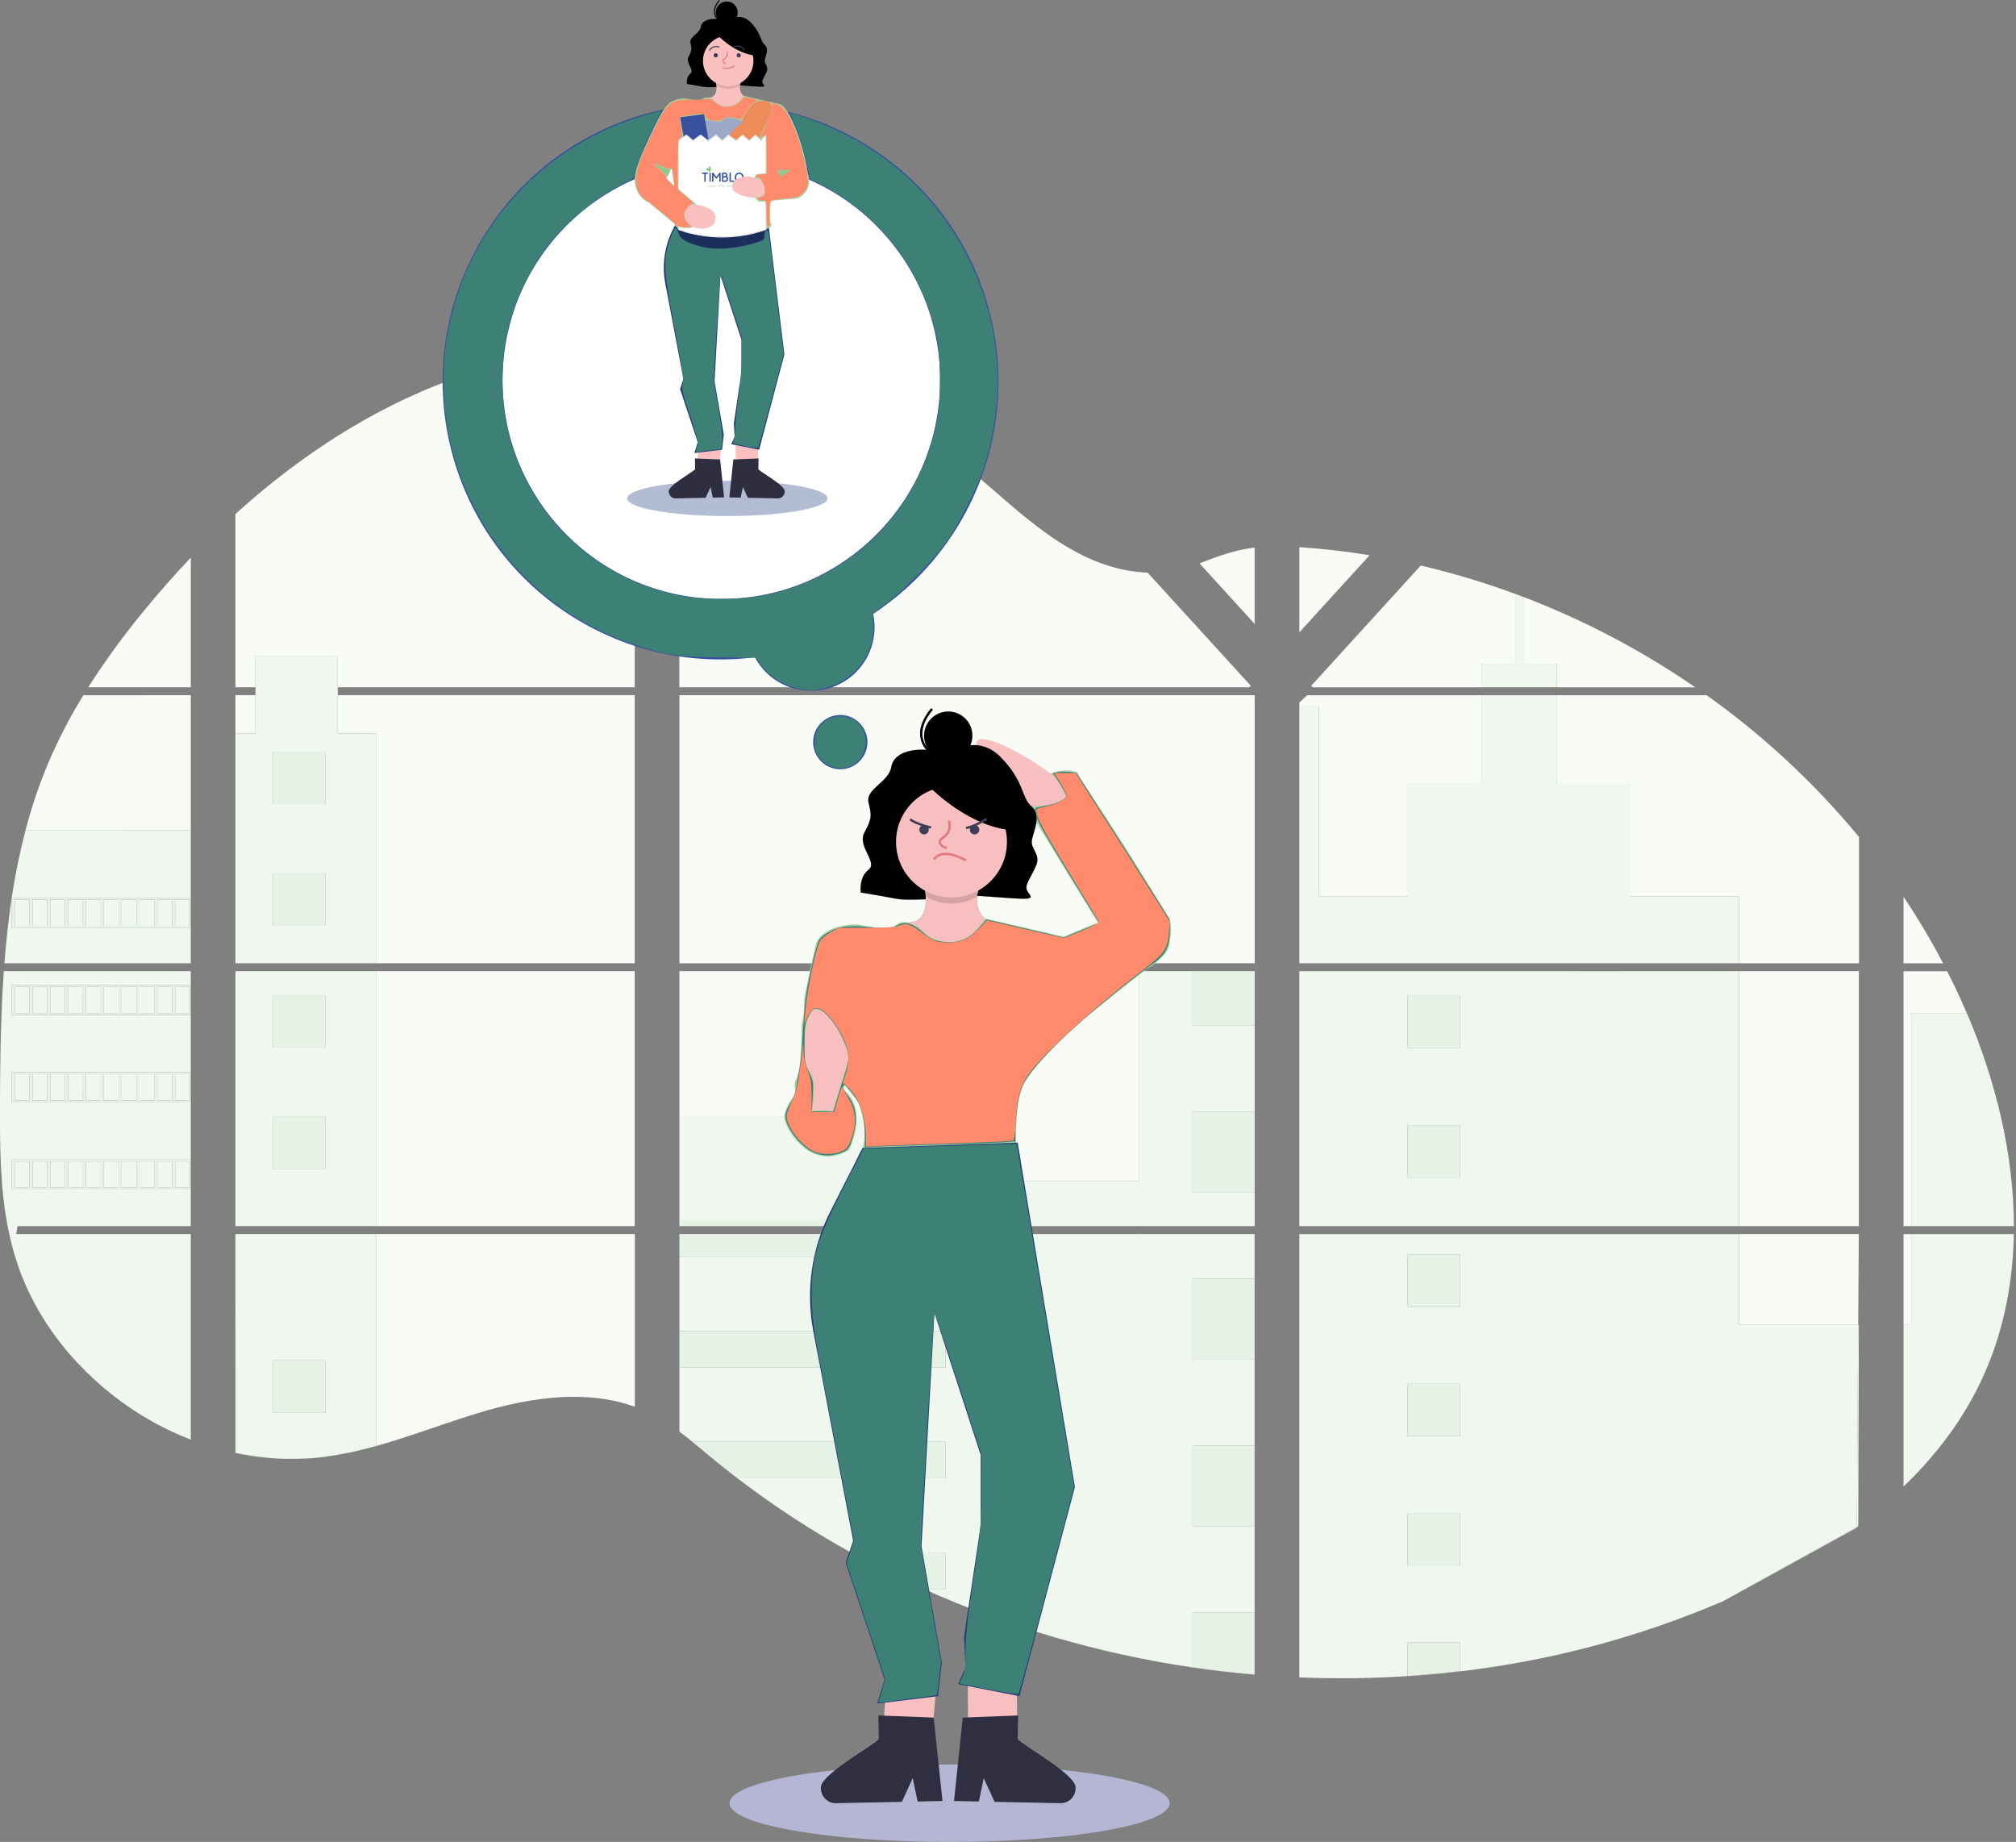 <?xml version="1.0" encoding="UTF-8" standalone="no"?>
<svg
   xmlns:dc="http://purl.org/dc/elements/1.1/"
   xmlns:cc="http://creativecommons.org/ns#"
   xmlns:rdf="http://www.w3.org/1999/02/22-rdf-syntax-ns#"
   xmlns:svg="http://www.w3.org/2000/svg"
   xmlns="http://www.w3.org/2000/svg"
   xmlns:sodipodi="http://sodipodi.sourceforge.net/DTD/sodipodi-0.dtd"
   xmlns:inkscape="http://www.inkscape.org/namespaces/inkscape"
   width="405"
   height="370"
   viewBox="0 0 405 370"
   fill="none"
   version="1.1"
   id="svg970"
   sodipodi:docname="caracteristicas-nutricion.svg"
   inkscape:version="1.0.1 (c497b03c, 2020-09-10)">
  <rect x="0" y="0" width="405" height="370" fill="#808080" stroke="none"/>
  <defs
     id="defs974" />
  <sodipodi:namedview
     pagecolor="#ffffff"
     bordercolor="#666666"
     borderopacity="1"
     objecttolerance="10"
     gridtolerance="10"
     guidetolerance="10"
     inkscape:pageopacity="0"
     inkscape:pageshadow="2"
     inkscape:window-width="1512"
     inkscape:window-height="945"
     id="namedview972"
     showgrid="false"
     inkscape:zoom="3.2009603"
     inkscape:cx="111.79968"
     inkscape:cy="108.11023"
     inkscape:window-x="0"
     inkscape:window-y="37"
     inkscape:window-maximized="0"
     inkscape:current-layer="svg970" />
  <path
     d="M38.329 112.008C34.977 115.54 31.746 119.205 28.686 122.967C24.737 127.774 21.078 132.812 17.729 138.056H38.329V112.006V112.008Z"
     fill="#F8FBF6"
     id="path640" />
  <path
     d="M38.329 139.642L16.743 139.66C14.086 143.969 11.752 148.469 9.756 153.122C7.879 157.571 6.328 162.147 5.113 166.82C4.024 170.995 3.148 175.224 2.486 179.489C3.147 175.226 4.024 170.996 5.113 166.821L38.329 166.805V139.642ZM1.319 188.658C1.263 189.19 1.212 189.777 1.164 190.26C1.212 189.776 1.263 189.19 1.319 188.658Z"
     fill="#F8FBF6"
     id="path642" />
  <path
     d="M126.393 69.866C117.985 69.866 109.61 70.895 101.449 72.93C81.136 78.035 62.911 89.109 47.295 103.251V138.053H51.321V139.634H47.295V193.495H127.514V139.637H67.852V138.058H127.514V69.871C127.14 69.866 126.765 69.865 126.393 69.865M47.295 193.495V147.349H51.321V131.725H67.848V147.349H75.534V193.495H47.295ZM136.472 70.335V138.059H250.983L251.278 137.76L230.552 115.028C225.522 114.85 220.535 113.259 216.019 110.799C207.369 106.097 200.47 98.838 192.763 92.709C176.73 79.948 156.861 72.247 136.474 70.336M261.031 109.907V127.022L275.152 111.525C270.473 110.769 265.767 110.23 261.031 109.907ZM252.044 109.993C248.337 110.452 245.101 111.544 240.996 113.162L240.982 113.176L252.044 125.32V109.993ZM285.421 113.598L263.813 137.319L263.4 137.76L263.679 138.062H340.568C329.859 130.688 318.312 124.61 306.177 119.954V133.342H312.782V138.059H297.616V133.342H304.412V119.307C298.205 117.014 291.865 115.106 285.422 113.598M342.835 139.64L342.821 139.66H312.798V157.471H327.566V180.055H349.337V193.499H373.461V168.119C364.532 157.329 354.249 147.755 342.835 139.64ZM252.061 139.64H136.487V193.499H181.932C180.959 189.17 180.656 185.326 182.642 185.298C185.495 185.256 186 182.614 185.981 180.645C184.927 180.697 183.897 180.729 182.964 180.729C181.752 180.729 180.707 180.675 180.002 180.538C176.765 179.911 172.922 179.299 172.922 179.299C172.922 179.299 172.48 176.246 174.469 174.719C176.457 173.192 172.112 170.05 173.674 167.195C175.236 164.339 175.074 163.729 174.469 161.133C173.863 158.537 178.591 157.039 179.05 154.068C179.371 151.977 181.615 150.588 185.233 150.588C186.755 150.588 188.522 150.833 190.492 151.376C190.492 151.376 192.741 149.666 195.632 149.666C197.296 149.666 199.174 150.231 200.959 152.017C205.062 156.12 205.21 159.115 206.43 161.055C207.583 157.842 209.318 156.233 211.016 155.47C212.138 154.934 213.25 154.775 214.175 154.775C215.525 154.775 216.479 155.114 216.479 155.114L218.762 161.853H218.586L218.61 161.923L212.887 164.579L207.697 162.493C209.134 164.401 207.401 167.503 207.275 168.988C207.14 170.597 209.056 171.665 208.173 173.802C207.291 175.939 206.158 177.313 206.191 178.382C206.224 179.45 208.143 180.366 206.191 180.519C206.04 180.532 205.85 180.536 205.627 180.536C204.411 180.536 202.225 180.376 200.113 180.213C198.803 180.113 197.519 180.012 196.518 179.952C196.44 180 196.36 180.048 196.28 180.095C195.577 185.966 203.807 187.506 203.807 187.506L203.307 193.497H252.058V139.639L252.061 139.64ZM297.618 139.66H262.609L261.036 141.102V193.499V141.906H264.948V180.041H282.835V157.458H297.618V139.661V139.66ZM382.421 180.156L382.406 180.173V193.502H390.349C387.951 188.914 385.303 184.458 382.421 180.154M373.434 195.078L349.338 195.081V246.294H261.036H373.434V195.077V195.078ZM228.777 195.078H203.18L203.103 195.997L202.562 210.05L193.156 215.146L185.578 205.512C185.578 205.512 183.62 200.239 182.317 195.08H136.493V246.298V224.205H198.048V237.238H228.777V195.08V195.078ZM127.52 195.078H75.534V246.293H47.299V195.078H47.295V246.296H127.514V195.078H127.52ZM391.174 195.1H382.406V246.296H383.965V203.492H395.107C394.683 202.504 394.244 201.521 393.806 200.55C392.967 198.698 392.085 196.898 391.172 195.099M228.275 247.169C228.286 247.204 228.297 247.24 228.307 247.275C228.367 247.47 228.428 247.667 228.477 247.865C228.477 247.869 228.48 247.873 228.48 247.877C228.422 247.643 228.348 247.406 228.275 247.17M373.418 247.877H261.034V336.945C263.851 337.063 266.671 337.122 269.491 337.122C273.606 337.122 277.719 336.996 281.83 336.743C277.725 336.994 273.615 337.12 269.507 337.12C266.682 337.12 263.857 337.061 261.036 336.942V247.901H349.338V266.043H373.301L373.419 247.876L373.418 247.877ZM252.047 247.877H228.482C228.482 247.877 228.482 247.879 228.482 247.88H252.047V247.877ZM228.466 247.877H189.957V247.88H228.468C228.468 247.88 228.468 247.879 228.468 247.877M136.493 247.877V287.585C137.367 288.232 138.229 288.913 139.084 289.606C139.084 289.606 139.087 289.608 139.087 289.609H139.097C139.097 289.609 139.089 289.603 139.084 289.598C138.229 288.905 137.367 288.224 136.493 287.573V247.876V247.877ZM127.538 247.877H47.295V291.861C47.754 291.958 48.209 292.05 48.66 292.128C49.275 292.246 49.885 292.353 50.51 292.447C50.628 292.466 50.751 292.484 50.88 292.495C51.125 292.536 51.377 292.568 51.622 292.601C52.24 292.687 52.853 292.757 53.472 292.812C53.764 292.84 54.06 292.867 54.356 292.89L55.069 292.945C55.458 292.976 55.843 292.996 56.224 293.009C56.461 293.009 56.697 293.031 56.942 293.038H59.58C59.899 293.038 60.217 293.038 60.532 293.009H60.555C60.773 293.009 60.994 293.009 61.217 292.98C61.249 292.98 61.279 292.982 61.309 292.982C61.34 292.982 61.372 292.982 61.402 292.98C61.587 292.98 61.771 292.98 61.95 292.953H62.079L63.319 292.856C63.727 292.82 64.138 292.772 64.552 292.727L65.394 292.627C68.827 292.146 72.22 291.423 75.553 290.466C83.035 288.377 90.355 285.456 97.834 283.316C103.462 281.711 109.431 280.582 115.28 280.582C119.484 280.582 123.625 281.165 127.531 282.576V247.877H127.538ZM56.967 293.027L56.252 292.999C55.883 292.999 55.483 292.96 55.098 292.933L54.388 292.882L53.504 292.8C52.881 292.745 52.264 292.675 51.654 292.589L50.913 292.485L50.544 292.433C49.924 292.337 49.315 292.234 48.694 292.116C48.238 292.038 47.786 291.942 47.327 291.85L47.302 247.88H75.54V290.456C72.209 291.413 68.814 292.136 65.383 292.616L64.539 292.719C64.125 292.767 63.714 292.808 63.306 292.848C62.9 292.89 62.478 292.918 62.068 292.945H61.938C61.76 292.945 61.568 292.968 61.394 292.971H61.204C60.981 292.971 60.762 292.993 60.54 292.999C60.225 293.019 59.911 293.023 59.588 293.027H56.969M383.968 247.895H382.41V298.619C382.41 298.619 382.419 298.609 382.424 298.605V266.026H383.968V247.895ZM399.15 274.806C398.709 275.856 398.237 276.899 397.737 277.931C397.237 278.964 396.71 279.98 396.159 280.98C396.71 279.985 397.236 278.97 397.737 277.942C398.237 276.907 398.709 275.862 399.15 274.808M141.404 291.536C141.547 291.657 141.689 291.777 141.832 291.896L142.753 292.659C143.194 293.028 143.638 293.399 144.085 293.748C144.579 294.148 145.076 294.546 145.576 294.941C144.63 294.191 143.69 293.431 142.757 292.662C142.305 292.289 141.854 291.912 141.404 291.536ZM146.873 295.961C147.173 296.205 147.479 296.434 147.783 296.664C147.479 296.431 147.176 296.197 146.873 295.961ZM148.144 296.934H148.139C155.364 302.46 162.981 307.447 170.937 311.855C172.731 312.842 174.526 313.807 176.335 314.747C177.556 315.365 178.762 315.979 179.983 316.575C181.163 317.15 182.349 317.712 183.542 318.261C179.263 316.279 175.062 314.142 170.951 311.852C162.996 307.443 155.369 302.457 148.143 296.934M252.415 302.78H252.303C252.303 302.78 252.313 302.78 252.318 302.78H252.415ZM373.037 306.74L346.264 321.591C329.377 328.848 311.533 333.612 293.279 335.738H293.191C289.779 336.152 286.336 336.469 282.879 336.685C286.336 336.469 289.779 336.153 293.191 335.738H293.279C311.533 333.612 329.377 328.848 346.264 321.591L373.035 306.849V306.742L373.037 306.74ZM282.556 336.698C282.546 336.698 282.539 336.698 282.529 336.7C282.539 336.7 282.546 336.7 282.556 336.698ZM282.453 336.704C282.453 336.704 282.448 336.704 282.445 336.704C282.448 336.704 282.449 336.704 282.453 336.704ZM281.935 336.738C281.924 336.738 281.914 336.738 281.903 336.739C281.914 336.739 281.924 336.739 281.935 336.738Z"
     fill="#F8FBF6"
     id="path644" />
  <path
     d="M195.634 149.665C192.742 149.665 190.494 151.375 190.494 151.375C188.524 150.832 186.758 150.587 185.234 150.587C181.616 150.587 179.373 151.975 179.051 154.066C178.593 157.038 173.865 158.536 174.47 161.132C175.075 163.727 175.239 164.337 173.675 167.194C172.113 170.051 176.459 173.191 174.47 174.718C172.481 176.245 172.924 179.298 172.924 179.298C172.924 179.298 176.766 179.908 180.003 180.537C180.71 180.674 181.753 180.728 182.965 180.728C183.897 180.728 184.928 180.696 185.983 180.643C185.981 180.441 185.973 180.245 185.962 180.06C182.422 177.965 180.008 173.872 180.008 169.59C180.008 163.434 184.997 158.444 191.151 158.444C197.306 158.444 202.294 163.434 202.294 169.59C202.294 173.799 199.962 177.826 196.521 179.952C197.524 180.014 198.806 180.115 200.116 180.213C202.228 180.374 204.415 180.537 205.63 180.537C205.853 180.537 206.043 180.532 206.194 180.519C208.146 180.366 206.226 179.451 206.194 178.382C206.161 177.314 207.296 175.939 208.176 173.802C209.057 171.665 207.143 170.597 207.277 168.989C207.403 167.503 209.135 164.401 207.699 162.493L206.159 161.874C206.245 161.59 206.334 161.318 206.43 161.055C205.21 159.116 205.063 156.12 200.958 152.017C199.173 150.232 197.298 149.666 195.634 149.666"
     fill="#F8FBF6"
     id="path646" />
  <path
     d="M38.329 166.805L5.113 166.821C4.024 170.995 3.148 175.224 2.486 179.489C2.443 179.77 2.4 180.052 2.357 180.334H38.329V166.805ZM2.309 180.648C2.213 181.259 2.127 181.879 2.043 182.497C1.984 182.941 1.925 183.38 1.869 183.825C1.799 184.358 1.74 184.898 1.674 185.431C1.605 185.965 1.551 186.503 1.489 187.04C1.425 187.576 1.374 188.121 1.318 188.658C1.263 189.191 1.212 189.777 1.164 190.26C1.164 190.263 1.164 190.268 1.164 190.271C1.116 190.756 1.073 191.255 1.032 191.752C0.995 192.174 0.962 192.599 0.927 193.024C0.917 193.18 0.89 193.339 0.89 193.494H38.329V186.357H2.309V180.646V180.648ZM38.149 180.702H35.189V185.979H38.149V180.702ZM34.568 180.702H31.608V185.979H34.568V180.702ZM30.987 180.702H28.025V185.979H30.987V180.702ZM27.406 180.702H24.444V185.979H27.406V180.702ZM23.82 180.702H20.858V185.979H23.82V180.702ZM20.234 180.702H17.274V185.979H20.234V180.702ZM16.654 180.702H13.694V185.979H16.651L16.654 180.702ZM13.065 180.702H10.105V185.979H13.065V180.702ZM9.487 180.702H6.527V185.979H9.487V180.702ZM5.923 180.702H2.962V185.979H5.901L5.923 180.702Z"
     fill="#F0F7EF"
     id="path648" />
  <path
     d="M38.329 195.08H0.771C0.682 196.382 0.608 197.691 0.519 199.007C0.482 199.37 0.463 199.733 0.463 200.096C0.43 200.725 0.4 201.355 0.377 201.989C0.282 204.262 0.207 206.534 0.154 208.808C0.137 209.706 0.099 210.593 0.099 211.485C0.04 214.929 0 218.375 0 221.8V224.762C0 233.229 0.247 241.756 2.349 249.963C2.39 250.129 2.435 250.298 2.486 250.467C2.627 251.049 2.788 251.6 2.959 252.159C3.352 253.492 3.801 254.812 4.309 256.121C4.358 256.236 4.401 256.368 4.454 256.491C6.108 260.57 8.245 264.435 10.82 268.005C10.915 268.123 11.003 268.249 11.097 268.375C11.729 269.233 12.382 270.082 13.056 270.908L13.684 271.649C14.253 272.322 14.842 272.982 15.442 273.633C15.568 273.752 15.686 273.881 15.812 274.004C20.114 278.579 25.092 282.469 30.57 285.539C30.91 285.732 31.254 285.92 31.598 286.103C32.586 286.624 33.573 287.116 34.56 287.582L35.189 287.867C36.173 288.312 37.157 288.727 38.149 289.119C38.21 289.141 38.264 289.163 38.327 289.183V247.879H3.242C3.339 247.349 3.428 246.82 3.521 246.295H38.329V238.946H2.309V232.931H38.329V221.431H2.309V215.397H38.329V203.886H2.309V197.862H38.329V195.081V195.08ZM38.151 198.242H35.191V203.502H38.151V198.242ZM34.569 198.242H31.609V203.502H34.569V198.242ZM30.988 198.242H28.027V203.502H30.988V198.242ZM27.407 198.242H24.445V203.502H27.407V198.242ZM23.821 198.242H20.86V203.502H23.821V198.242ZM20.235 198.242H17.275V203.502H20.235V198.242ZM16.656 198.242H13.696V203.502H16.653L16.656 198.242ZM13.067 198.242H10.107V203.502H13.067V198.242ZM9.489 198.242H6.529V203.502H9.489V198.242ZM5.925 198.242H2.962V203.502H5.901L5.923 198.242H5.925ZM38.152 215.771H35.192V221.036H38.152V215.771ZM34.571 215.771H31.611V221.036H34.571V215.771ZM30.99 215.771H28.028V221.036H30.99V215.771ZM27.409 215.771H24.447V221.036H27.409V215.771ZM23.823 215.771H20.861V221.036H23.823V215.771ZM20.237 215.771H17.277V221.036H20.237V215.771ZM16.657 215.771H13.697V221.036H16.654L16.657 215.771ZM13.068 215.771H10.108V221.036H13.068V215.771ZM9.49 215.771H6.53V221.036H9.49V215.771ZM5.927 215.771H2.962V221.036H5.901L5.923 215.771H5.927ZM38.154 233.304H35.194V238.571H38.154V233.304ZM34.573 233.304H31.613V238.571H34.573V233.304ZM30.991 233.304H28.03V238.571H30.991V233.304ZM27.41 233.304H24.449V238.571H27.41V233.304ZM23.825 233.304H20.863V238.571H23.825V233.304ZM20.238 233.304H17.278V238.571H20.238V233.304ZM16.659 233.304H13.699V238.571H16.656L16.659 233.304ZM13.07 233.304H10.11V238.571H13.07V233.304ZM9.492 233.304H6.532V238.571H9.492V233.304ZM5.928 233.304H2.962V238.571H5.901L5.923 233.304H5.928Z"
     fill="#F0F7EF"
     id="path650" />
  <path
     d="M67.848 131.726H51.321V147.351H47.296V193.497H75.534V147.351H67.848V131.726ZM54.879 150.983H65.402V161.511H54.879V150.983ZM54.879 175.441H65.402V185.97H54.879V175.441Z"
     fill="#F0F7EF"
     id="path652" />
  <path
     d="M75.534 195.077H47.298V246.291H75.534V195.077ZM54.878 199.897H65.402V210.426H54.878V199.897ZM54.878 224.35H65.402V234.88H54.878V224.35Z"
     fill="#F0F7EF"
     id="path654" />
  <path
     d="M75.534 247.879H47.296L47.321 291.848C47.78 291.941 48.232 292.036 48.688 292.114C49.309 292.234 49.919 292.335 50.538 292.431L50.907 292.484L51.648 292.587C52.258 292.673 52.875 292.743 53.498 292.799L54.382 292.88L55.092 292.931C55.477 292.958 55.877 292.998 56.246 292.998L56.961 293.025H59.581C59.902 293.022 60.218 293.017 60.533 292.998C60.754 292.99 60.976 292.969 61.197 292.969H61.386C61.56 292.966 61.753 292.944 61.931 292.944H62.06C62.471 292.917 62.893 292.888 63.299 292.847C63.706 292.807 64.117 292.765 64.531 292.718L65.375 292.614C68.807 292.135 72.202 291.412 75.533 290.455V247.879H75.534ZM54.879 273.267H65.402V283.795H54.879V273.267Z"
     fill="#F0F7EF"
     id="path656" />
  <path
     d="M239.582 195.077H228.77V237.235H198.041V224.202H136.486V246.295H252.056V239.474H239.582V223.299H252.056V205.943H239.582V195.077ZM136.486 245.105H189.95V246.295H136.486V245.105Z"
     fill="#F0F7EF"
     id="path658" />
  <path
     d="M228.27 247.174C228.343 247.404 228.402 247.64 228.461 247.877H228.477C228.477 247.877 228.474 247.869 228.474 247.865C228.413 247.67 228.362 247.473 228.303 247.275C228.292 247.242 228.283 247.207 228.271 247.174M252.058 247.879H252.043V256.827H252.058V247.879ZM252.058 273.002H252.043V290.356H252.058V273.002ZM252.058 306.549H252.043V323.876H252.058V306.549ZM183.538 318.257C184.204 318.566 184.871 318.87 185.54 319.171C202.735 326.907 220.932 332.217 239.583 334.951C243.731 335.558 247.894 336.039 252.058 336.391V336.372C247.895 336.018 243.731 335.539 239.583 334.932V334.913C239.583 334.913 239.574 334.913 239.569 334.912C220.923 332.189 202.748 326.892 185.556 319.172H185.54C184.984 318.922 184.431 318.671 183.879 318.414C183.766 318.362 183.653 318.311 183.54 318.258"
     fill="#F8FBF6"
     id="path660" />
  <path
     d="M228.303 247.276C228.361 247.473 228.413 247.669 228.474 247.865C228.424 247.667 228.366 247.47 228.303 247.276ZM228.477 247.876H228.461C228.461 247.876 228.461 247.878 228.461 247.879H189.951V252.429H136.486V287.573C137.361 288.224 138.222 288.906 139.077 289.598C139.082 289.602 139.085 289.605 139.09 289.61H189.951V296.933H148.136C155.362 302.455 162.989 307.441 170.945 311.851C175.056 314.14 179.256 316.277 183.535 318.26C183.648 318.313 183.761 318.363 183.874 318.416C179.481 316.387 175.177 314.198 170.943 311.846L189.947 311.857V319.172H185.551C202.742 326.892 220.917 332.189 239.564 334.912C239.569 334.912 239.574 334.912 239.579 334.913V323.878H252.039V306.551H239.579V290.358H252.039V273.004H239.579V256.828H252.039V247.881H228.474C228.474 247.881 228.474 247.879 228.474 247.878M136.485 267.359H189.949V274.682H136.485V267.359Z"
     fill="#F0F7EF"
     id="path662" />
  <path
     d="M304.409 119.29V119.304C304.998 119.522 305.586 119.748 306.159 119.97L306.173 119.951C305.586 119.724 304.997 119.503 304.409 119.288"
     fill="#F8FBF6"
     id="path664" />
  <path
     d="M304.409 119.306V133.341H297.613V138.058H312.778V133.341H306.173V119.952L306.159 119.971C305.586 119.748 304.996 119.522 304.409 119.304"
     fill="#F0F7EF"
     id="path666" />
  <path
     d="M312.795 139.642H297.615V139.656H312.795V139.642ZM274.858 193.495H274.843L274.888 193.514L274.859 193.495H274.858Z"
     fill="#F8FBF6"
     id="path668" />
  <path
     d="M312.795 139.656H297.614V157.453H282.83V180.037H264.944V141.903H261.03V193.495H274.843H274.858H349.334V180.054H327.564V157.469H312.795V139.656Z"
     fill="#F0F7EF"
     id="path670" />
  <path
     d="M261.03 195.077V195.094L349.334 195.081V195.077H261.03Z"
     fill="#F8FBF6"
     id="path672" />
  <path
     d="M349.334 195.082L261.031 195.096V246.296H349.334V195.083V195.082ZM282.757 200.042H293.274V210.572H282.757V200.042ZM282.757 226.014H293.274V236.543H282.757V226.014Z"
     fill="#F0F7EF"
     id="path674" />
  <path
     d="M373.429 266.043H373.297L373.033 306.739L373.311 306.584L373.429 266.043ZM282.757 336.684C282.689 336.689 282.619 336.693 282.55 336.698C282.619 336.693 282.689 336.689 282.757 336.684ZM282.523 336.7C282.498 336.7 282.472 336.703 282.447 336.705C282.472 336.705 282.498 336.701 282.523 336.7ZM282.439 336.705C282.268 336.716 282.098 336.727 281.929 336.736C282.098 336.725 282.27 336.716 282.439 336.705ZM281.897 336.738C281.873 336.738 281.849 336.741 281.827 336.743C281.851 336.743 281.875 336.74 281.897 336.738Z"
     fill="#F8FBF6"
     id="path676" />
  <path
     d="M349.334 247.901H261.031V336.942C263.853 337.06 266.678 337.12 269.502 337.12C273.611 337.12 277.72 336.994 281.826 336.743C281.849 336.743 281.873 336.74 281.896 336.738C281.907 336.738 281.916 336.738 281.927 336.736C282.096 336.725 282.268 336.716 282.437 336.705C282.44 336.705 282.442 336.705 282.445 336.705C282.47 336.703 282.496 336.701 282.521 336.7C282.531 336.7 282.539 336.7 282.548 336.698C282.617 336.693 282.687 336.689 282.755 336.684H282.873C286.33 336.467 289.771 336.152 293.185 335.736H293.273C311.527 333.611 329.371 328.846 346.258 321.59L373.031 306.739L373.295 266.044H349.332V247.901H349.334ZM282.757 251.983H293.274V262.512H282.757V251.983ZM282.757 277.955H293.274V288.485H282.757V277.955ZM282.757 303.927H293.274V314.456H282.757V303.927ZM282.757 336.686V329.896H293.274V335.719L282.757 336.686Z"
     fill="#F0F7EF"
     id="path678" />
  <path
     d="M404.569 247.879H383.961V247.893L404.554 247.887C404.397 257.15 402.725 266.262 399.142 274.805C402.737 266.257 404.412 257.142 404.569 247.879ZM396.151 280.977C392.518 287.553 387.827 293.402 382.416 298.603C387.832 293.407 392.524 287.558 396.151 280.977Z"
     fill="#F8FBF6"
     id="path680" />
  <path
     d="M404.554 247.887L383.961 247.893V266.024H382.416V298.603C387.827 293.402 392.518 287.553 396.151 280.977C396.702 279.977 397.228 278.961 397.729 277.927C398.229 276.896 398.701 275.854 399.142 274.803C402.725 266.258 404.397 257.148 404.554 247.885"
     fill="#F0F7EF"
     id="path682" />
  <path
     d="M395.126 203.491H395.104C395.104 203.491 395.11 203.504 395.111 203.51L395.126 203.491C400.892 216.987 404.556 231.796 404.57 246.295H404.584C404.554 231.796 400.892 216.987 395.126 203.491Z"
     fill="#F8FBF6"
     id="path684" />
  <path
     d="M395.126 203.491L395.112 203.51C395.112 203.51 395.107 203.497 395.104 203.491H383.962V246.295H404.57C404.556 231.796 400.892 216.987 395.126 203.491Z"
     fill="#F0F7EF"
     id="path686" />
  <path
     d="M252.056 195.077H239.582V205.943H252.056V195.077Z"
     fill="#E7F2E7"
     id="path688" />
  <path
     d="M252.056 223.299H239.582V239.474H252.056V223.299Z"
     fill="#E7F2E7"
     id="path690" />
  <path
     d="M252.057 256.827H252.042V273.002H252.057V256.827Z"
     fill="#F0F7EF"
     id="path692" />
  <path
     d="M252.042 256.827H239.582V273.002H252.042V256.827Z"
     fill="#E7F2E7"
     id="path694" />
  <path
     d="M252.057 290.358V302.772C252.104 302.772 252.149 302.775 252.194 302.779H252.299C252.222 302.772 252.143 302.772 252.057 302.772V290.358ZM252.311 302.779H252.227C252.294 302.785 252.359 302.79 252.424 302.793C252.388 302.787 252.35 302.782 252.313 302.779"
     fill="#F8FBF6"
     id="path696" />
  <path
     d="M252.298 302.777H252.193C252.205 302.777 252.216 302.777 252.227 302.778H252.311C252.311 302.778 252.302 302.777 252.297 302.777"
     fill="#F0F7EF"
     id="path698" />
  <path
     d="M252.056 290.358H252.042V302.779H252.193C252.149 302.775 252.104 302.774 252.056 302.772V290.358ZM252.227 302.78H252.042V306.551H252.056V302.795H252.424C252.359 302.79 252.295 302.785 252.227 302.78Z"
     fill="#F0F7EF"
     id="path700" />
  <path
     d="M252.042 290.358H239.582V306.551H252.042V290.358ZM252.193 302.779H252.042V302.783H252.227C252.216 302.78 252.204 302.78 252.193 302.779Z"
     fill="#E7F2E7"
     id="path702" />
  <path
     d="M252.056 323.878H252.042V336.354C247.869 336.004 243.711 335.525 239.582 334.913V334.932C243.73 335.541 247.892 336.02 252.056 336.372V323.876V323.878Z"
     fill="#F0F7EF"
     id="path704" />
  <path
     d="M252.042 323.878H239.582V334.913C243.711 335.525 247.869 336.004 252.042 336.354V323.878Z"
     fill="#E7F2E7"
     id="path706" />
  <path
     d="M189.95 245.106H136.486V246.296H189.95V245.106Z"
     fill="#E7F2E7"
     id="path708" />
  <path
     d="M189.95 247.876H136.486V247.879H189.95V247.876Z"
     fill="#F0F7EF"
     id="path710" />
  <path
     d="M189.95 247.879H136.486V252.428H189.95V247.879Z"
     fill="#E7F2E7"
     id="path712" />
  <path
     d="M189.95 267.357H136.486V274.681H189.95V267.357Z"
     fill="#E7F2E7"
     id="path714" />
  <path
     d="M139.083 289.608H139.076C139.856 290.242 140.627 290.888 141.398 291.533C140.629 290.885 139.86 290.232 139.083 289.608ZM145.57 294.938C146.001 295.28 146.434 295.619 146.869 295.957C146.836 295.93 146.804 295.903 146.77 295.876C146.369 295.565 145.968 295.252 145.57 294.938ZM147.778 296.659C147.896 296.75 148.014 296.841 148.132 296.93H148.135C148.135 296.93 148.132 296.928 148.132 296.927C148.014 296.836 147.896 296.747 147.778 296.659Z"
     fill="#F8FBF6"
     id="path716" />
  <path
     d="M139.09 289.608H139.081C139.858 290.232 140.627 290.883 141.396 291.533C141.846 291.91 142.297 292.286 142.749 292.659C143.682 293.428 144.622 294.189 145.568 294.938C145.966 295.253 146.365 295.565 146.768 295.875C146.802 295.903 146.834 295.93 146.867 295.957C147.17 296.192 147.472 296.426 147.776 296.659C147.894 296.748 148.012 296.837 148.13 296.926C148.13 296.926 148.133 296.928 148.133 296.93H148.138C148.138 296.93 148.133 296.926 148.13 296.923C146.313 295.53 144.522 294.106 142.752 292.649C141.533 291.641 140.319 290.609 139.09 289.606"
     fill="#F0F7EF"
     id="path718" />
  <path
     d="M189.953 289.608H139.09C140.32 290.611 141.533 291.645 142.753 292.651C144.522 294.108 146.313 295.532 148.13 296.925C148.133 296.927 148.135 296.928 148.138 296.931H189.953V289.608Z"
     fill="#E7F2E7"
     id="path720" />
  <path
     d="M183.877 318.414C184.43 318.669 184.983 318.922 185.538 319.172H185.554C185.554 319.172 185.543 319.167 185.538 319.164C184.983 318.917 184.43 318.667 183.877 318.414Z"
     fill="#F0F7EF"
     id="path722" />
  <path
     d="M170.946 311.844C175.18 314.194 179.483 316.384 183.878 318.414C184.43 318.667 184.984 318.917 185.538 319.164C185.543 319.166 185.55 319.169 185.554 319.172H189.951V311.857L170.946 311.846V311.844Z"
     fill="#E7F2E7"
     id="path724" />
  <path
     d="M293.274 200.042H282.757V210.572H293.274V200.042Z"
     fill="#E7F2E7"
     id="path726" />
  <path
     d="M65.402 150.983H54.878V161.51H65.402V150.983Z"
     fill="#E7F2E7"
     id="path728" />
  <path
     d="M65.402 175.441H54.878V185.97H65.402V175.441Z"
     fill="#E7F2E7"
     id="path730" />
  <path
     d="M65.402 199.898H54.878V210.427H65.402V199.898Z"
     fill="#E7F2E7"
     id="path732" />
  <path
     d="M65.402 224.351H54.878V234.882H65.402V224.351Z"
     fill="#E7F2E7"
     id="path734" />
  <path
     d="M65.402 273.267H54.878V283.796H65.402V273.267Z"
     fill="#E7F2E7"
     id="path736" />
  <path
     d="M293.274 226.014H282.757V236.543H293.274V226.014Z"
     fill="#E7F2E7"
     id="path738" />
  <path
     d="M293.274 251.983H282.757V262.512H293.274V251.983Z"
     fill="#E7F2E7"
     id="path740" />
  <path
     d="M293.274 277.953H282.757V288.482H293.274V277.953Z"
     fill="#E7F2E7"
     id="path742" />
  <path
     d="M293.274 303.925H282.757V314.454H293.274V303.925Z"
     fill="#E7F2E7"
     id="path744" />
  <path
     d="M293.274 329.892H282.757V336.684L293.274 335.717V329.892Z"
     fill="#E7F2E7"
     id="path746" />
  <path
     d="M2.357 180.334H2.311V180.648C2.311 180.638 2.314 180.629 2.315 180.619C2.315 180.527 2.341 180.43 2.357 180.34C2.357 180.337 2.357 180.336 2.357 180.333"
     fill="#F8FBF6"
     id="path748" />
  <path
     d="M38.329 180.334H2.357C2.357 180.334 2.357 180.339 2.357 180.342C2.341 180.431 2.315 180.527 2.315 180.621C2.315 180.63 2.312 180.64 2.311 180.65V186.36H38.329V180.336V180.334ZM35.191 180.704H38.151V185.981H35.191V180.704ZM31.609 180.704H34.57V185.981H31.609V180.704ZM28.027 180.704H30.988V185.981H28.027V180.704ZM24.445 180.704H27.407V185.981H24.445V180.704ZM20.86 180.704H23.821V185.981H20.86V180.704ZM17.275 180.704H20.235V185.981H17.275V180.704ZM13.696 185.981V180.704H16.656L16.653 185.981H13.696ZM10.107 180.704H13.067V185.981H10.107V180.704ZM6.527 180.704H9.487V185.981H6.527V180.704ZM2.963 185.981V180.704H5.925L5.903 185.981H2.962H2.963Z"
     fill="#E7F2E7"
     id="path750" />
  <path
     d="M38.329 197.86H2.311V203.884H38.329V197.86ZM35.191 198.242H38.151V203.502H35.191V198.242ZM31.609 198.242H34.57V203.502H31.609V198.242ZM28.027 198.242H30.988V203.502H28.027V198.242ZM24.445 198.242H27.407V203.502H24.445V198.242ZM20.86 198.242H23.821V203.502H20.86V198.242ZM17.275 198.242H20.235V203.502H17.275V198.242ZM13.696 203.502V198.242H16.656L16.653 203.502H13.696ZM10.107 198.242H13.067V203.502H10.107V198.242ZM6.527 198.242H9.487V203.502H6.527V198.242ZM2.963 203.502V198.242H5.925L5.903 203.502H2.962H2.963Z"
     fill="#E7F2E7"
     id="path752" />
  <path
     d="M38.329 215.396H2.311V221.429H38.329V215.396ZM35.191 215.772H38.151V221.036H35.191V215.772ZM31.609 215.772H34.57V221.036H31.609V215.772ZM28.027 215.772H30.988V221.036H28.027V215.772ZM24.445 215.772H27.407V221.036H24.445V215.772ZM20.86 215.772H23.821V221.036H20.86V215.772ZM17.275 215.772H20.235V221.036H17.275V215.772ZM13.696 221.036V215.772H16.656L16.653 221.036H13.696ZM10.107 215.772H13.067V221.036H10.107V215.772ZM6.527 215.772H9.487V221.036H6.527V215.772ZM2.963 221.036V215.772H5.925L5.903 221.036H2.962H2.963Z"
     fill="#E7F2E7"
     id="path754" />
  <path
     d="M38.329 232.93H2.311V238.944H38.329V232.93ZM35.191 233.304H38.151V238.572H35.191V233.304ZM31.609 233.304H34.57V238.572H31.609V233.304ZM28.027 233.304H30.988V238.572H28.027V233.304ZM24.445 233.304H27.407V238.572H24.445V233.304ZM20.86 233.304H23.821V238.572H20.86V233.304ZM17.275 233.304H20.235V238.572H17.275V233.304ZM13.696 238.572V233.304H16.656L16.653 238.572H13.696ZM10.107 233.304H13.067V238.572H10.107V233.304ZM6.527 233.304H9.487V238.572H6.527V233.304ZM2.963 238.572V233.304H5.925L5.903 238.572H2.962H2.963Z"
     fill="#E7F2E7"
     id="path756" />
  <path
     d="M234.983 362.213C234.983 366.514 215.188 370 190.768 370C166.348 370 146.552 366.514 146.552 362.213C146.552 357.912 166.348 354.426 190.768 354.426C215.188 354.426 234.983 357.912 234.983 362.213Z"
     fill="#B5B6D3"
     id="path758" />
  <path
     d="M216.326 155.182C216.326 155.182 208.977 152.561 206.159 161.872L212.886 164.576L218.609 161.92L216.326 155.181V155.182Z"
     fill="#A4D09D"
     id="path760" />
  <path
     d="M214.175 154.773C213.25 154.773 212.137 154.932 211.016 155.469C212.084 154.988 213.138 154.843 214.022 154.843C215.374 154.843 216.328 155.184 216.328 155.184L218.587 161.851H218.764L216.481 155.114C216.481 155.114 215.528 154.775 214.176 154.775"
     fill="#F0F7EF"
     id="path762" />
  <path
     d="M214.02 154.843C213.137 154.843 212.082 154.988 211.014 155.469C209.331 156.275 207.627 157.929 206.503 161.168C206.656 161.399 206.828 161.613 207.024 161.813L218.584 161.851L216.324 155.184C216.324 155.184 215.371 154.843 214.019 154.843"
     fill="#A4D09C"
     id="path764" />
  <path
     d="M206.503 161.168C206.431 161.375 206.361 161.589 206.294 161.81L207.024 161.813C206.826 161.614 206.656 161.399 206.503 161.168Z"
     fill="#A4D09C"
     id="path766" />
  <path
     d="M209.875 164.913C209.875 164.913 205.372 160.531 203.154 159.608C200.934 158.681 193.465 148.617 197.114 148.453C200.781 148.284 211.027 154.932 212.128 156.377C213.214 157.829 215.463 162.321 215.463 162.321L209.877 164.913H209.875Z"
     fill="#F7BFBF"
     id="path768" />
  <path
     d="M226.716 195.376L206.159 161.874C206.159 161.874 216.495 163.087 216.326 155.184L225.926 169.976L234.873 184.357L235.001 184.863C236.349 190.236 232.255 195.432 226.716 195.376Z"
     fill="#A4D09D"
     id="path770" />
  <path
     d="M194.513 350.648L204.438 350.853L204.256 339.28L194.408 336.625L194.513 350.648Z"
     fill="#F7BFBF"
     id="path772" />
  <path
     d="M204.435 349.342L204.538 344.585L202.69 344.66L195.159 344.95L193.416 345.022L191.741 360.92L191.65 361.772L196.642 361.876L196.819 361.03L197.628 357.191L199.416 361.084L199.807 361.941L213.037 362.213C213.825 362.224 214.584 361.927 215.153 361.38C215.721 360.836 216.051 360.089 216.071 359.304C216.686 356.713 205.806 350.858 204.435 349.342Z"
     fill="#2F2F41"
     id="path774" />
  <path
     d="M177.231 349.304L187.156 349.511L188.495 334.456L178.513 332.974L177.231 349.304Z"
     fill="#F7BFBF"
     id="path776" />
  <path
     d="M164.915 359.304C164.937 360.089 165.265 360.836 165.833 361.38C166.402 361.925 167.161 362.224 167.951 362.213L181.18 361.941L181.572 361.084L183.36 357.191L184.169 361.03L184.346 361.876L189.338 361.772L189.247 360.92L187.572 345.022L185.828 344.95L178.298 344.66L176.449 344.585L176.553 349.342C175.182 350.858 164.302 356.713 164.916 359.304"
     fill="#2F2F41"
     id="path778" />
  <path
     d="M172.922 179.296C172.922 179.296 172.48 176.243 174.469 174.716C176.457 173.189 172.112 170.047 173.674 167.192C175.236 164.336 175.074 163.726 174.469 161.13C173.863 158.534 178.591 157.036 179.05 154.065C179.508 151.093 183.843 149.542 190.492 151.373C190.492 151.373 196.073 147.13 200.959 152.014C205.844 156.897 205.122 160.213 207.277 162.044C209.431 163.875 207.412 167.377 207.277 168.985C207.142 170.594 209.057 171.662 208.177 173.799C207.296 175.936 206.161 177.31 206.194 178.379C206.226 179.447 208.146 180.363 206.194 180.516C205.218 180.592 202.615 180.401 200.116 180.21C197.618 180.019 195.223 179.828 194.669 179.904C193.559 180.057 183.242 181.161 180.005 180.532C176.768 179.904 172.926 179.293 172.926 179.293"
     fill="#010101"
     id="path780" />
  <path
     d="M185.771 178.535C185.771 178.535 187.196 185.229 182.642 185.295C178.088 185.358 185.572 205.509 185.572 205.509L193.15 215.143L202.556 210.047L203.097 195.994L203.806 187.503C203.806 187.503 194.935 185.844 196.4 179.401C198.024 175.622 185.769 178.533 185.769 178.533"
     fill="#F7BFBF"
     id="path782" />
  <path
     d="M196.301 179.938C196.293 179.991 196.287 180.041 196.28 180.094C196.36 180.048 196.44 180 196.518 179.951C196.444 179.946 196.371 179.941 196.301 179.938Z"
     fill="#D3D5D3"
     id="path784" />
  <path
     d="M191.15 158.444C184.996 158.444 180.007 163.434 180.007 169.59C180.007 173.872 182.421 177.965 185.961 180.06C185.906 179.175 185.771 178.535 185.771 178.535C185.771 178.535 190.277 177.463 193.464 177.463C195.53 177.463 197.042 177.914 196.401 179.401C196.36 179.584 196.327 179.763 196.301 179.936C196.371 179.941 196.444 179.944 196.518 179.949C199.96 177.823 202.292 173.798 202.292 169.587C202.292 163.431 197.303 158.44 191.148 158.44"
     fill="#000101"
     id="path786" />
  <path
     d="M193.463 177.463C190.278 177.463 185.771 178.535 185.771 178.535C185.771 178.535 185.906 179.175 185.96 180.061C187.509 180.978 189.275 181.511 191.149 181.511C193.024 181.511 194.745 180.991 196.28 180.094C196.286 180.043 196.293 179.991 196.301 179.938C196.326 179.763 196.36 179.584 196.401 179.403C197.039 177.916 195.53 177.465 193.463 177.465"
     fill="#D5A3A5"
     id="path788" />
  <path
     d="M191.15 180.263C197.304 180.263 202.293 175.272 202.293 169.116C202.293 162.96 197.304 157.969 191.15 157.969C184.996 157.969 180.007 162.96 180.007 169.116C180.007 175.272 184.996 180.263 191.15 180.263Z"
     fill="#F7BFBF"
     id="path790" />
  <path
     d="M204.479 222.049C204.107 225.065 204.032 228.111 204.274 231.141C211.291 236.931 163.182 245.524 173.292 230.59C174.561 227.065 172.453 221.413 172.453 221.413C172.453 221.413 160.49 206.671 161.031 205.817C161.553 204.967 161.572 200.416 161.572 200.416C161.572 200.416 163.028 193.238 163.886 189.763C164.727 186.29 170.829 185.436 172.602 185.748C174.375 186.059 178.387 187.137 180.086 185.748C181.785 184.358 184.641 186.29 184.641 186.29C187.62 190.156 193.435 190.21 196.484 186.398L197.986 184.521L213.756 188.166C217.992 191.019 217.844 204.609 217.844 204.609C217.844 204.609 207.653 213.485 205.564 218.044C205.022 219.324 204.667 220.671 204.481 222.049"
     fill="#A4D09D"
     id="path792" />
  <path
     d="M162.728 203.735L161.031 205.819C161.031 205.819 161.18 214.773 159.873 216.935C158.548 219.098 163.513 231.759 165.36 230.984C167.207 230.211 171.37 210.451 171.37 210.217C171.37 209.983 162.728 203.733 162.728 203.733"
     fill="#A4D09D"
     id="path794" />
  <path
     d="M162.579 216.472C162.579 216.472 157.167 221.952 157.558 224.579C157.95 227.205 163.12 235.455 170.53 231.022C170.53 231.022 177.397 218.095 162.579 216.472Z"
     fill="#A4D09D"
     id="path796" />
  <path
     d="M163.045 223.574C163.045 223.574 164.389 217.19 162.578 215.162C160.749 213.133 161.346 202.497 164.128 202.73C166.89 202.961 171.07 211.373 170.381 213.152C169.672 214.931 167.059 224.038 167.059 224.038L163.046 223.574H163.045Z"
     fill="#F7BFBF"
     id="path798" />
  <path
     d="M165.099 228.636C167.396 228.636 169.262 227.37 169.262 225.81C169.262 224.249 167.396 222.983 165.099 222.983C162.803 222.983 160.918 224.249 160.918 225.81C160.918 227.37 162.784 228.636 165.099 228.636Z"
     fill="#A4D09D"
     id="path800" />
  <path
     d="M186.646 157.969C186.646 157.969 193.762 165.428 202.293 166.665C202.293 166.665 202.139 160.463 199.371 157.969C196.604 155.475 186.646 157.969 186.646 157.969Z"
     fill="#010101"
     id="path802" />
  <path
     d="M195.347 147.774C195.347 150.456 193.174 152.63 190.492 152.63C187.811 152.63 185.637 150.456 185.637 147.774C185.637 145.093 187.811 142.919 190.492 142.919C193.174 142.919 195.347 145.093 195.347 147.774Z"
     fill="#010101"
     id="path804" />
  <path
     d="M187.36 151.168H187.357C187.307 151.134 186.787 150.787 186.285 150.144C185.782 149.501 185.301 148.571 185.301 147.348C185.301 146.087 185.814 144.491 187.417 142.555L187.054 142.254C185.401 144.247 184.83 145.953 184.83 147.346C184.83 148.739 185.401 149.798 185.967 150.499C186.533 151.201 187.095 151.555 187.11 151.564L187.36 151.166V151.168Z"
     fill="#010101"
     id="path806" />
  <path
     d="M213.755 188.166C213.755 188.166 228.043 181.521 231.522 183.191C235.001 184.862 236.409 190.031 233.264 192.367C230.119 194.703 217.842 204.609 217.842 204.609C217.842 204.609 210.062 206.631 210.062 198.991C210.062 191.351 213.755 188.166 213.755 188.166Z"
     fill="#A4D09D"
     id="path808" />
  <path
     d="M204.438 229.53L215.941 298.697L204.802 340.716L192.489 338.299L193.973 334.951L193.663 328.816L197.003 306.505L197.008 292.246L187.722 263.741L185.123 310.596L189.207 334.023L188.438 340.716L176.212 342.203L177.698 337.369L169.9 313.943L171.386 309.479L163.388 267.418C161.833 259.249 163.034 250.793 166.798 243.379L173.292 230.592L204.438 229.53Z"
     fill="#253D7A"
     id="path810" />
  <path
     d="M186.582 166.665C186.582 167.187 186.158 167.609 185.638 167.609C185.117 167.609 184.693 167.186 184.693 166.665C184.693 166.144 185.115 165.721 185.638 165.721C186.16 165.721 186.582 166.144 186.582 166.665Z"
     fill="#3F3D56"
     id="path812" />
  <path
     d="M196.732 166.665C196.732 167.187 196.309 167.609 195.788 167.609C195.267 167.609 194.844 167.186 194.844 166.665C194.844 166.144 195.266 165.721 195.788 165.721C196.31 165.721 196.732 166.144 196.732 166.665Z"
     fill="#3F3D56"
     id="path814" />
  <path
     d="M182.675 164.737C182.72 164.78 183.585 165.624 186.981 166.461L187.094 166.004C185.422 165.592 184.389 165.181 183.781 164.879C183.476 164.727 183.277 164.603 183.158 164.52C183.097 164.479 183.058 164.447 183.034 164.428L183.01 164.407L183.007 164.404L182.945 164.469L183.008 164.406H183.007L182.945 164.469L183.008 164.406L182.674 164.737H182.675Z"
     fill="#3F3D56"
     id="path816" />
  <path
     d="M194.054 166.533C194.128 166.533 195.339 166.507 198.317 164.708L198.073 164.305C196.607 165.191 195.589 165.632 194.946 165.848C194.624 165.956 194.395 166.011 194.249 166.036C194.175 166.049 194.124 166.055 194.093 166.058L194.059 166.062H194.053V166.105V166.062V166.105V166.062V166.533H194.054Z"
     fill="#3F3D56"
     id="path818" />
  <path
     d="M190.403 164.909L190.408 164.925C190.432 165.007 190.534 165.41 190.534 165.893C190.534 166.367 190.435 166.91 190.099 167.328C189.757 167.754 189.406 168.006 189.115 168.234C188.97 168.347 188.836 168.455 188.73 168.587C188.621 168.718 188.543 168.891 188.545 169.084C188.545 169.194 188.569 169.307 188.61 169.423C188.784 169.891 189.182 170.176 189.516 170.355C189.854 170.533 190.145 170.605 190.156 170.608L190.271 170.151H190.263C190.214 170.135 189.951 170.058 189.682 169.909C189.411 169.758 189.148 169.535 189.051 169.262C189.024 169.186 189.015 169.129 189.015 169.084C189.016 169.009 189.035 168.96 189.096 168.882C189.187 168.765 189.384 168.621 189.634 168.426C189.883 168.232 190.179 167.982 190.467 167.622C190.897 167.082 191.004 166.428 191.005 165.893C191.005 165.267 190.859 164.786 190.854 164.772L190.403 164.909Z"
     fill="#E4797E"
     id="path820" />
  <path
     d="M187.89 172.762L187.828 172.737L187.89 172.764L187.828 172.737L187.89 172.764C187.895 172.754 188.008 172.501 188.315 172.254C188.624 172.007 189.123 171.759 189.948 171.757C190.847 171.757 192.14 172.065 193.944 173.043L194.169 172.629C192.319 171.627 190.956 171.288 189.948 171.286C188.997 171.286 188.366 171.595 187.984 171.917C187.602 172.238 187.467 172.56 187.456 172.584L187.89 172.762Z"
     fill="#E4797E"
     id="path822" />
  <path
     d="M192.604 105.383C176.725 131.811 142.429 140.362 116.003 124.483C89.577 108.603 81.026 74.306 96.905 47.879C112.783 21.451 147.079 12.9 173.505 28.779C199.932 44.659 208.482 78.956 192.604 105.383Z"
     fill="#37519E"
     id="path824" />
  <path
     d="M173.868 132.573C170.234 138.621 162.386 140.578 156.338 136.944C150.29 133.311 148.333 125.462 151.967 119.414C155.601 113.366 163.449 111.409 169.497 115.043C175.545 118.676 177.502 126.525 173.868 132.573Z"
     fill="#37519E"
     id="path826" />
  <path
     d="M173.478 151.878C171.927 154.458 168.579 155.294 165.999 153.743C163.419 152.192 162.584 148.843 164.134 146.263C165.685 143.684 169.034 142.848 171.614 144.399C174.195 145.95 175.029 149.298 173.478 151.878Z"
     fill="#37519E"
     id="path828" />
  <path
     d="M188.755 79.427C190.448 55.215 172.193 34.214 147.982 32.521C123.77 30.829 102.771 49.084 101.078 73.296C99.385 97.509 117.64 118.509 141.851 120.202C166.063 121.895 187.062 103.639 188.755 79.427Z"
     fill="white"
     id="path830" />
  <path
     d="M166.246 100.116C166.246 102.073 157.235 103.66 146.12 103.66C135.006 103.66 125.995 102.074 125.995 100.116C125.995 98.157 135.004 96.571 146.12 96.571C157.236 96.571 166.246 98.157 166.246 100.116Z"
     fill="#B2BDD4"
     id="path832" />
  <path
     d="M147.826 94.851L152.343 94.945L152.259 89.677L147.776 88.471L147.826 94.851Z"
     fill="#FABFBF"
     id="path834" />
  <path
     d="M152.341 94.257L152.389 92.093L151.547 92.126L148.119 92.259L147.326 92.29L146.563 99.526L146.521 99.915L148.794 99.963L148.875 99.577L149.243 97.83L150.056 99.603L150.235 99.993L156.255 100.117C156.614 100.122 156.959 99.987 157.219 99.738C157.477 99.49 157.628 99.15 157.638 98.792C157.918 97.612 152.966 94.948 152.341 94.257Z"
     fill="#2E2E40"
     id="path836" />
  <path
     d="M139.959 94.24L144.477 94.334L145.085 87.482L140.542 86.808L139.959 94.24Z"
     fill="#FABFBF"
     id="path838" />
  <path
     d="M134.353 98.792C134.362 99.149 134.512 99.49 134.772 99.738C135.029 99.987 135.377 100.122 135.735 100.117L141.756 99.993L141.934 99.603L142.748 97.83L143.115 99.577L143.197 99.961L145.469 99.915L145.427 99.526L144.665 92.29L143.87 92.259L140.443 92.126L139.601 92.093L139.649 94.257C139.025 94.947 134.073 97.612 134.353 98.792Z"
     fill="#2E2E40"
     id="path840" />
  <path
     d="M154.147 43.114L157.577 71.207L152.507 90.332L146.902 89.232L147.577 87.708L147.436 84.915L148.956 74.76L148.959 68.269L144.732 55.296L143.549 76.621L145.408 87.284L145.058 90.33L139.493 91.007L140.17 88.806L136.62 78.144L137.297 76.112L133.657 56.968C132.95 53.25 133.496 49.401 135.21 46.027L138.165 40.206L154.146 43.113L154.147 43.114Z"
     fill="#243D7A"
     id="path842" />
  <path
     d="M137.998 16.86C137.998 16.86 137.796 15.47 138.702 14.776C139.608 14.082 137.628 12.652 138.34 11.351C139.052 10.051 138.977 9.772 138.702 8.591C138.426 7.409 140.577 6.728 140.786 5.376C140.995 4.024 142.967 3.317 145.994 4.151C145.994 4.151 148.534 2.22 150.759 4.443C152.982 6.666 152.654 8.175 153.634 9.008C154.615 9.843 153.697 11.435 153.634 12.167C153.572 12.9 154.445 13.386 154.044 14.359C153.642 15.332 153.127 15.957 153.141 16.443C153.155 16.929 154.029 17.346 153.141 17.416C152.697 17.451 151.512 17.363 150.373 17.277C149.236 17.191 148.147 17.104 147.894 17.139C147.389 17.209 142.694 17.711 141.219 17.424C139.746 17.139 137.998 16.86 137.998 16.86Z"
     fill="black"
     id="path844" />
  <path
     d="M143.846 16.515C143.846 16.515 144.496 19.563 142.422 19.591C140.349 19.62 143.757 28.792 143.757 28.792L147.206 33.178L151.488 30.859L151.734 24.462L152.058 20.598C152.058 20.598 148.019 19.843 148.687 16.91C149.425 15.19 143.848 16.515 143.848 16.515"
     fill="#FABFBF"
     id="path846" />
  <path
     d="M148.639 17.153C148.636 17.177 148.633 17.201 148.629 17.225C148.666 17.204 148.703 17.182 148.738 17.16C148.704 17.158 148.671 17.155 148.639 17.153Z"
     fill="#E5E5E5"
     id="path848" />
  <path
     d="M146.294 7.37C143.493 7.37 141.222 9.64 141.222 12.443C141.222 14.392 142.321 16.255 143.932 17.209C143.908 16.806 143.846 16.515 143.846 16.515C143.846 16.515 145.897 16.027 147.348 16.027C148.289 16.027 148.977 16.233 148.685 16.91C148.666 16.992 148.652 17.074 148.641 17.153C148.673 17.155 148.706 17.157 148.74 17.16C150.306 16.192 151.367 14.36 151.367 12.445C151.367 9.642 149.096 7.371 146.295 7.371"
     fill="black"
     id="path850" />
  <path
     d="M147.346 16.026C145.897 16.026 143.845 16.513 143.845 16.513C143.845 16.513 143.907 16.805 143.931 17.207C144.636 17.625 145.44 17.868 146.292 17.868C147.144 17.868 147.929 17.631 148.628 17.223C148.631 17.2 148.634 17.176 148.638 17.152C148.649 17.072 148.665 16.991 148.684 16.908C148.975 16.231 148.287 16.026 147.346 16.026Z"
     fill="#E0ABAB"
     id="path852" />
  <path
     d="M146.294 17.301C149.095 17.301 151.365 15.03 151.365 12.228C151.365 9.425 149.095 7.155 146.294 7.155C143.493 7.155 141.222 9.427 141.222 12.228C141.222 15.029 143.493 17.301 146.294 17.301Z"
     fill="#FABFBF"
     id="path854" />
  <path
     d="M154.821 40.539C154.65 41.912 154.617 43.299 154.727 44.678C157.921 47.313 131.391 49.883 135.991 43.085C136.569 41.48 135.249 36.256 135.249 36.256C135.249 36.256 133.493 23.206 133.883 21.623C134.265 20.042 137.044 19.653 137.85 19.795C138.657 19.937 140.483 20.427 141.256 19.795C142.03 19.163 143.329 20.042 143.329 20.042C144.686 21.801 147.332 21.825 148.719 20.091L149.402 19.236L156.58 20.895C158.509 22.195 156.262 36.639 155.311 38.714C155.064 39.297 154.904 39.91 154.819 40.538"
     fill="#A4D09D"
     id="path856" />
  <path
     d="M144.243 7.153C144.243 7.153 147.481 10.548 151.365 11.112C151.365 11.112 151.295 8.288 150.036 7.153C148.776 6.018 144.243 7.153 144.243 7.153Z"
     fill="black"
     id="path858" />
  <path
     d="M148.204 2.513C148.204 3.734 147.216 4.723 145.994 4.723C144.773 4.723 143.784 3.734 143.784 2.513C143.784 1.291 144.773 0.302 145.994 0.302C147.216 0.302 148.204 1.291 148.204 2.513Z"
     fill="black"
     id="path860" />
  <path
     d="M144.569 4.057H144.568C144.545 4.042 144.308 3.884 144.079 3.591C143.85 3.298 143.631 2.874 143.631 2.319C143.631 1.745 143.866 1.019 144.595 0.137L144.429 0C143.678 0.908 143.417 1.683 143.417 2.319C143.417 2.952 143.676 3.435 143.934 3.753C144.192 4.073 144.448 4.234 144.455 4.237L144.569 4.056V4.057Z"
     fill="black"
     id="path862" />
  <path
     d="M136.201 44.468H135.994L136.201 45.519V44.468Z"
     fill="#7AA87A"
     id="path864" />
  <path
     d="M136.337 46.211L136.641 47.753C136.641 47.753 139.827 49.809 144.117 49.944C144.257 49.949 144.399 49.95 144.541 49.95C148.749 49.95 153.716 48.086 153.716 48.086L153.426 46.342L153.195 46.417C150.553 47.277 147.811 47.705 145.069 47.705C143.165 47.705 141.262 47.498 139.394 47.084C138.633 46.95 137.948 46.773 137.369 46.551C137.06 46.457 136.753 46.356 136.447 46.25L136.335 46.211H136.337Z"
     fill="#1C2E5C"
     id="path866" />
  <path
     d="M137.371 46.55C137.949 46.773 138.635 46.95 139.396 47.084C138.716 46.933 138.039 46.756 137.371 46.55Z"
     fill="#7AA87A"
     id="path868" />
  <path
     d="M144.214 11.112C144.214 11.349 144.022 11.541 143.784 11.541C143.547 11.541 143.354 11.349 143.354 11.112C143.354 10.874 143.547 10.682 143.784 10.682C144.022 10.682 144.214 10.874 144.214 11.112Z"
     fill="#403D57"
     id="path870" />
  <path
     d="M148.835 11.112C148.835 11.349 148.643 11.541 148.406 11.541C148.168 11.541 147.976 11.349 147.976 11.112C147.976 10.874 148.168 10.682 148.406 10.682C148.643 10.682 148.835 10.874 148.835 11.112Z"
     fill="#403D57"
     id="path872" />
  <path
     d="M142.613 10.199C142.619 10.185 142.705 9.997 142.907 9.817C143.11 9.637 143.423 9.462 143.907 9.462C144.079 9.462 144.272 9.484 144.489 9.538L144.54 9.33C144.307 9.273 144.097 9.247 143.907 9.247C143.353 9.247 142.974 9.462 142.743 9.677C142.511 9.894 142.42 10.107 142.417 10.117L142.614 10.199H142.613Z"
     fill="#403D57"
     id="path874" />
  <path
     d="M147.563 9.459L147.575 9.456C147.627 9.443 147.872 9.386 148.167 9.386C148.401 9.386 148.665 9.422 148.888 9.535C149.111 9.65 149.299 9.835 149.401 10.16L149.606 10.096C149.49 9.717 149.254 9.478 148.987 9.343C148.719 9.207 148.423 9.169 148.169 9.169C147.802 9.169 147.516 9.247 147.509 9.249L147.565 9.456L147.563 9.459Z"
     fill="#403D57"
     id="path876" />
  <path
     d="M145.955 10.313V10.319C145.968 10.357 146.014 10.54 146.014 10.76C146.014 10.977 145.969 11.223 145.816 11.413C145.66 11.607 145.501 11.722 145.369 11.825C145.302 11.878 145.243 11.926 145.194 11.986C145.144 12.047 145.109 12.125 145.109 12.212C145.109 12.262 145.121 12.314 145.14 12.367C145.219 12.58 145.399 12.709 145.552 12.79C145.707 12.872 145.839 12.905 145.843 12.907L145.896 12.698H145.893C145.871 12.692 145.751 12.657 145.628 12.588C145.506 12.52 145.385 12.418 145.342 12.293C145.329 12.258 145.324 12.233 145.324 12.212C145.324 12.179 145.334 12.157 145.361 12.12C145.402 12.067 145.493 12.001 145.606 11.913C145.719 11.824 145.855 11.711 145.985 11.547C146.181 11.302 146.229 11.004 146.23 10.76C146.23 10.475 146.164 10.255 146.162 10.251L145.956 10.313H145.955Z"
     fill="#E3787D"
     id="path878" />
  <path
     d="M145.191 13.742C145.191 13.742 145.528 13.82 145.976 13.82C146.478 13.82 147.127 13.725 147.608 13.289L147.463 13.131C147.049 13.511 146.452 13.609 145.976 13.607C145.766 13.607 145.579 13.588 145.447 13.57C145.38 13.561 145.329 13.553 145.293 13.545C145.275 13.542 145.261 13.539 145.251 13.537L145.239 13.534L145.191 13.742Z"
     fill="#E3787D"
     id="path880" />
  <path
     d="M128.597 39.275C126.823 36.843 127.25 34.714 129.383 29.923C131.517 25.13 133.114 21.887 134.13 21.088C135.146 20.29 138.633 19.98 138.496 23.044C138.359 26.107 133.867 37.519 132.025 38.124C130.183 38.729 132.047 41.294 130.82 40.417L128.597 39.275Z"
     fill="#A4D09D"
     id="path882" />
  <path
     d="M157.104 36.671C157.009 36.025 154.149 27.974 154.149 27.974C154.149 27.974 153.985 20.351 156.582 20.897C159.181 21.443 162.961 34.011 162.27 36.888C161.579 39.766 157.103 36.67 157.103 36.67"
     fill="#A4D09D"
     id="path884" />
  <path
     d="M140.896 24.997C140.896 24.997 141.519 23.809 143.441 24.488C145.365 25.166 145.414 23.074 147.538 23.923C149.662 24.771 150.737 24.357 150.737 24.357L148.306 29.921L141.236 29.692L140.896 24.997Z"
     fill="#9CA8C7"
     id="path886" />
  <path
     d="M140.896 24.997L140.996 25.05C141.003 25.039 141.097 24.872 141.308 24.712C141.52 24.552 141.85 24.394 142.345 24.392C142.636 24.392 142.987 24.448 143.404 24.596C143.691 24.697 143.941 24.741 144.167 24.741C144.705 24.741 145.079 24.494 145.429 24.268C145.784 24.04 146.116 23.832 146.6 23.832C146.847 23.832 147.138 23.886 147.496 24.029C148.584 24.464 149.404 24.572 149.953 24.572C150.503 24.572 150.765 24.469 150.778 24.464L150.737 24.359L150.633 24.314L148.232 29.808L141.34 29.584L141.007 24.991L140.894 24.999L140.995 25.052L140.894 24.999L140.781 25.007L141.129 29.803L148.377 30.039L150.948 24.155L150.695 24.252L150.708 24.284L150.695 24.252L150.708 24.284L150.695 24.252C150.695 24.252 150.442 24.346 149.952 24.346C149.433 24.346 148.641 24.243 147.579 23.819C147.2 23.668 146.88 23.606 146.598 23.606C146.042 23.606 145.657 23.851 145.305 24.079C144.95 24.308 144.628 24.515 144.163 24.515C143.968 24.515 143.743 24.477 143.476 24.384C143.038 24.23 142.662 24.168 142.342 24.168C141.78 24.168 141.39 24.357 141.146 24.552C140.901 24.744 140.799 24.939 140.794 24.947L140.78 24.975L140.783 25.007L140.896 24.999V24.997Z"
     fill="#9CA8C7"
     id="path888" />
  <path
     d="M145.704 29.921C145.704 29.921 145.93 26.58 148.871 24.884C148.871 24.884 150.285 20.093 153.282 20.198C156.278 20.303 154.582 23.593 153.791 25.06C153 26.525 151.247 30.314 151.247 30.314C151.247 30.314 148.532 37.619 145.704 35.295C142.876 32.972 145.704 29.923 145.704 29.923"
     fill="#ED8C59"
     id="path890" />
  <path
     d="M138.068 30.823L136.767 23.662L141.348 23.044L142.591 30.315L138.068 30.823Z"
     fill="#37519E"
     id="path892" />
  <path
     d="M138.068 30.823L138.18 30.803L136.9 23.759L141.255 23.171L142.46 30.214L138.056 30.711L138.068 30.823L138.18 30.803L138.068 30.823L138.081 30.936L142.724 30.413L141.441 22.916L136.635 23.566L137.976 30.947L138.081 30.936L138.068 30.823Z"
     fill="#37519E"
     id="path894" />
  <path
     d="M136.296 28.264V46.095L136.481 46.159C141.875 48.035 147.735 48.092 153.167 46.326L153.875 46.095V27.125L152.886 28.264L151.764 27.125L150.52 28.264L149.164 27.125L147.888 28.264L146.336 27.125L145.087 28.264L143.848 27.125L142.266 28.264L140.739 27.125L139.211 28.264L137.911 27.125L136.299 28.264H136.296Z"
     fill="white"
     id="path896" />
  <path
     d="M136.296 28.264H136.2V46.164L136.449 46.25C139.24 47.219 142.156 47.705 145.071 47.705C147.811 47.705 150.555 47.275 153.195 46.417L153.971 46.165V26.87L152.881 28.123L151.767 26.993L150.517 28.138L149.16 26.999L147.88 28.141L146.327 27.002L145.085 28.134L143.853 27.002L142.264 28.146L140.735 27.006L139.213 28.141L137.914 27.004L136.2 28.214V28.264H136.296L136.351 28.341L137.902 27.246L139.205 28.386L140.737 27.244L142.262 28.383L143.84 27.249L145.087 28.394L146.343 27.249L147.894 28.388L149.167 27.252L150.525 28.391L151.764 27.257L152.894 28.404L153.784 27.38V46.027L153.141 46.237C150.518 47.09 147.797 47.516 145.076 47.516C142.181 47.516 139.286 47.033 136.515 46.07L136.396 46.028V28.264H136.301L136.356 28.341L136.301 28.264H136.296Z"
     fill="#E5E5E5"
     id="path898" />
  <path
     d="M143.327 35.202C143.327 35.601 143.327 35.985 143.327 36.367C143.327 36.452 143.296 36.499 143.23 36.519C143.148 36.541 143.074 36.495 143.058 36.41C143.055 36.393 143.055 36.375 143.055 36.359C143.055 35.85 143.055 35.339 143.055 34.829V34.8C143.06 34.732 143.093 34.682 143.152 34.665C143.213 34.646 143.267 34.663 143.31 34.719C143.421 34.867 143.531 35.015 143.643 35.163C143.724 35.272 143.807 35.377 143.885 35.487C143.912 35.525 143.923 35.518 143.948 35.487C144.135 35.238 144.321 34.991 144.509 34.745L144.541 34.703C144.581 34.662 144.628 34.649 144.683 34.666C144.735 34.684 144.765 34.721 144.773 34.775V34.821C144.775 35.337 144.775 35.853 144.775 36.369C144.775 36.418 144.77 36.466 144.727 36.499C144.683 36.534 144.632 36.542 144.581 36.519C144.526 36.493 144.504 36.447 144.504 36.388C144.504 36.017 144.504 35.644 144.504 35.273V35.2C144.455 35.264 144.417 35.313 144.38 35.362C144.264 35.515 144.148 35.67 144.031 35.823C143.958 35.918 143.862 35.918 143.789 35.819C143.651 35.635 143.514 35.448 143.375 35.264C143.362 35.248 143.35 35.232 143.327 35.203"
     fill="#37519E"
     id="path900" />
  <path
     d="M141.769 35.686V36.356C141.769 36.468 141.718 36.53 141.63 36.53C141.544 36.53 141.493 36.463 141.493 36.351C141.493 35.899 141.493 35.447 141.493 34.995C141.493 34.944 141.482 34.925 141.428 34.928C141.337 34.932 141.246 34.929 141.157 34.928C141.073 34.928 141.017 34.872 141.017 34.792C141.017 34.719 141.073 34.657 141.154 34.657C141.474 34.655 141.793 34.655 142.113 34.657C142.195 34.657 142.256 34.722 142.254 34.795C142.251 34.872 142.192 34.928 142.108 34.928C142.015 34.928 141.923 34.931 141.831 34.928C141.783 34.926 141.769 34.939 141.769 34.987C141.772 35.219 141.769 35.453 141.769 35.686Z"
     fill="#37519E"
     id="path902" />
  <path
     d="M142.786 35.593C142.786 35.853 142.786 36.113 142.786 36.372C142.786 36.449 142.754 36.496 142.695 36.517C142.614 36.544 142.531 36.492 142.52 36.407C142.517 36.388 142.52 36.369 142.52 36.35V34.786C142.526 34.711 142.587 34.654 142.659 34.657C142.732 34.66 142.787 34.714 142.787 34.792C142.787 35.06 142.787 35.328 142.787 35.595"
     fill="#3B548F"
     id="path904" />
  <path
     d="M142.31 33.816C142.315 33.684 142.344 33.558 142.414 33.444C142.465 33.361 142.498 33.353 142.573 33.412C142.74 33.542 142.837 33.713 142.855 33.926C142.864 34.06 142.85 34.191 142.783 34.312C142.769 34.337 142.758 34.362 142.729 34.377L142.711 34.329C142.67 34.108 142.535 33.96 142.344 33.855L142.309 33.835V33.819L142.31 33.816Z"
     fill="#96CC96"
     id="path906" />
  <path
     d="M142.31 33.816V33.831C142.332 33.858 142.331 33.893 142.337 33.923C142.362 34.05 142.41 34.167 142.495 34.27C142.549 34.337 142.616 34.38 142.694 34.407C142.617 34.465 142.526 34.45 142.444 34.439C142.152 34.399 141.894 34.183 141.834 33.88C141.819 33.809 141.829 33.789 141.899 33.772C142.022 33.742 142.143 33.761 142.262 33.797L142.312 33.813L142.31 33.816Z"
     fill="#96CC96"
     id="path908" />
  <path
     d="M142.692 34.408C142.629 34.415 142.581 34.38 142.539 34.342C142.394 34.203 142.323 34.031 142.31 33.832C142.401 33.845 142.465 33.907 142.525 33.966C142.622 34.06 142.7 34.168 142.721 34.308C142.724 34.331 142.724 34.354 142.727 34.377L142.692 34.41V34.408Z"
     fill="#5EB559"
     id="path910" />
  <path
     d="M143.35 37.565C143.324 37.579 143.304 37.593 143.28 37.601C143.192 37.632 143.113 37.579 143.108 37.488C143.105 37.417 143.108 37.347 143.108 37.275C143.108 37.254 143.108 37.238 143.138 37.238C143.167 37.238 143.168 37.254 143.167 37.275C143.167 37.337 143.167 37.398 143.167 37.46C143.167 37.525 143.194 37.557 143.246 37.558C143.302 37.558 143.347 37.522 143.351 37.465C143.355 37.402 143.353 37.342 143.353 37.28C143.353 37.258 143.353 37.237 143.385 37.238C143.415 37.238 143.412 37.259 143.412 37.278C143.412 37.37 143.412 37.463 143.412 37.555C143.412 37.574 143.426 37.603 143.388 37.609C143.355 37.614 143.355 37.589 143.351 37.566"
     fill="#96CC96"
     id="path912" />
  <path
     d="M142.079 37.246C142.127 37.227 142.144 37.248 142.16 37.286C142.191 37.369 142.226 37.45 142.264 37.546C142.302 37.45 142.339 37.367 142.371 37.283C142.385 37.246 142.402 37.229 142.445 37.246C142.378 37.406 142.31 37.563 142.243 37.722C142.229 37.754 142.205 37.748 142.181 37.745V37.718C142.237 37.641 142.224 37.566 142.184 37.488C142.144 37.41 142.114 37.327 142.081 37.246"
     fill="#96CC96"
     id="path914" />
  <path
     d="M144.817 37.448C144.817 37.418 144.817 37.386 144.817 37.356C144.817 37.318 144.821 37.28 144.764 37.286L144.742 37.259C144.742 37.24 144.756 37.237 144.77 37.238C144.81 37.245 144.817 37.224 144.82 37.189C144.826 37.109 144.88 37.063 144.957 37.065C144.971 37.065 144.989 37.06 144.992 37.082C144.995 37.106 144.982 37.111 144.961 37.112C144.915 37.117 144.882 37.138 144.875 37.189C144.871 37.221 144.877 37.241 144.917 37.237H144.946C144.961 37.237 144.977 37.237 144.977 37.259C144.977 37.28 144.966 37.288 144.949 37.284C144.871 37.269 144.872 37.316 144.874 37.37C144.877 37.437 144.874 37.504 144.874 37.571C144.874 37.595 144.867 37.606 144.842 37.606C144.817 37.606 144.815 37.59 144.815 37.571C144.815 37.53 144.815 37.487 144.815 37.445"
     fill="#96CC96"
     id="path916" />
  <path
     d="M144.323 37.34C144.323 37.415 144.323 37.49 144.323 37.565C144.323 37.584 144.329 37.608 144.294 37.609C144.261 37.609 144.264 37.589 144.264 37.568C144.264 37.415 144.264 37.261 144.264 37.108C144.264 37.085 144.262 37.065 144.296 37.066C144.331 37.066 144.323 37.092 144.323 37.111C144.323 37.187 144.323 37.264 144.323 37.342"
     fill="#96CC96"
     id="path918" />
  <path
     d="M143.681 37.292C143.705 37.254 143.739 37.238 143.777 37.23C143.798 37.225 143.815 37.227 143.82 37.254C143.825 37.279 143.809 37.283 143.79 37.286C143.696 37.303 143.675 37.331 143.675 37.426C143.675 37.475 143.675 37.526 143.675 37.576C143.675 37.6 143.669 37.611 143.642 37.611C143.616 37.611 143.614 37.595 143.614 37.576C143.614 37.482 143.614 37.388 143.614 37.292C143.614 37.273 143.599 37.245 143.638 37.24C143.68 37.235 143.667 37.268 143.678 37.294"
     fill="#96CC96"
     id="path920" />
  <path
     d="M144.589 37.429C144.589 37.475 144.589 37.522 144.589 37.568C144.589 37.59 144.59 37.611 144.558 37.609C144.528 37.609 144.53 37.59 144.53 37.571C144.53 37.474 144.53 37.375 144.53 37.278C144.53 37.259 144.53 37.24 144.558 37.24C144.592 37.24 144.589 37.259 144.589 37.281C144.589 37.331 144.589 37.38 144.589 37.431"
     fill="#96CC96"
     id="path922" />
  <path
     d="M145.684 37.577C145.68 37.608 145.678 37.638 145.66 37.665C145.652 37.676 145.648 37.697 145.627 37.686V37.651C145.638 37.632 145.644 37.619 145.613 37.604C145.594 37.595 145.6 37.56 145.608 37.541C145.619 37.518 145.646 37.528 145.665 37.531C145.694 37.536 145.68 37.561 145.684 37.579"
     fill="#9CCC99"
     id="path924" />
  <path
     d="M144.555 37.146C144.528 37.149 144.52 37.138 144.519 37.111C144.519 37.081 144.533 37.078 144.557 37.076C144.587 37.076 144.597 37.086 144.597 37.116C144.597 37.148 144.577 37.148 144.554 37.146"
     fill="#9ECF9E"
     id="path926" />
  <path
     d="M146.069 35.496C146.033 35.468 146.023 35.452 146.049 35.407C146.187 35.162 146.111 34.854 145.883 34.732C145.792 34.682 145.694 34.657 145.59 34.657C145.464 34.657 145.34 34.657 145.214 34.657C145.092 34.657 145.044 34.705 145.044 34.829C145.044 35.082 145.044 35.337 145.044 35.59C145.044 35.843 145.044 36.109 145.044 36.369C145.044 36.475 145.093 36.525 145.2 36.525C145.374 36.525 145.547 36.525 145.719 36.525C145.958 36.525 146.167 36.372 146.246 36.139C146.326 35.909 146.253 35.636 146.069 35.498M145.316 35.227C145.316 35.202 145.316 35.178 145.316 35.152C145.316 35.098 145.319 35.044 145.316 34.991C145.313 34.945 145.324 34.926 145.375 34.929C145.461 34.934 145.549 34.929 145.635 34.929C145.749 34.929 145.819 34.987 145.839 35.093C145.861 35.221 145.811 35.315 145.705 35.355C145.628 35.383 145.549 35.378 145.471 35.377C145.421 35.377 145.356 35.399 145.327 35.366C145.303 35.337 145.319 35.273 145.318 35.225M145.722 36.256C145.601 36.261 145.48 36.256 145.359 36.257C145.324 36.257 145.318 36.245 145.318 36.213C145.319 36.124 145.318 36.036 145.318 35.947C145.318 35.858 145.318 35.773 145.318 35.687C145.318 35.654 145.329 35.644 145.361 35.644C145.479 35.646 145.595 35.644 145.713 35.644C145.888 35.646 146.006 35.77 146.009 35.953C146.012 36.133 145.905 36.248 145.724 36.254"
     fill="#37519E"
     id="path928" />
  <path
     d="M149.278 35.139C149.076 34.749 148.603 34.558 148.202 34.706C147.606 34.926 147.394 35.678 147.791 36.176C148.018 36.461 148.318 36.579 148.676 36.501C149.101 36.409 149.385 36.034 149.386 35.538C149.386 35.429 149.35 35.28 149.276 35.138M148.917 36.077C148.593 36.404 148.041 36.262 147.902 35.819C147.88 35.746 147.862 35.671 147.866 35.604C147.866 35.302 148.049 35.041 148.308 34.961C148.647 34.858 149.007 35.066 149.092 35.416C149.151 35.666 149.098 35.893 148.917 36.077Z"
     fill="#37519E"
     id="path930" />
  <path
     d="M147.388 36.254C147.221 36.254 147.054 36.253 146.885 36.254C146.835 36.254 146.824 36.24 146.826 36.192C146.827 35.734 146.826 35.277 146.826 34.819C146.826 34.726 146.764 34.656 146.684 34.656C146.6 34.656 146.549 34.716 146.549 34.815C146.549 35.073 146.549 35.331 146.549 35.589C146.549 35.847 146.549 36.108 146.549 36.367C146.549 36.474 146.597 36.522 146.703 36.523C146.931 36.523 147.157 36.523 147.385 36.523C147.484 36.523 147.546 36.471 147.546 36.39C147.546 36.307 147.484 36.254 147.386 36.254"
     fill="#37519E"
     id="path932" />
  <path
     d="M142.75 37.227C142.646 37.227 142.578 37.302 142.576 37.416C142.576 37.533 142.646 37.609 142.753 37.608C142.856 37.606 142.923 37.53 142.923 37.415C142.923 37.302 142.853 37.227 142.75 37.227ZM142.75 37.557C142.68 37.557 142.635 37.498 142.637 37.412C142.638 37.327 142.684 37.273 142.755 37.276C142.821 37.278 142.866 37.335 142.864 37.418C142.864 37.502 142.82 37.557 142.75 37.557Z"
     fill="#96CC96"
     id="path934" />
  <path
     d="M145.293 37.229C145.189 37.222 145.11 37.299 145.108 37.412C145.105 37.533 145.176 37.609 145.291 37.609C145.326 37.609 145.36 37.601 145.391 37.584C145.407 37.574 145.436 37.571 145.422 37.539C145.406 37.501 145.387 37.533 145.372 37.539C145.282 37.581 145.2 37.552 145.176 37.469C145.165 37.431 145.176 37.423 145.213 37.423C145.275 37.425 145.336 37.423 145.398 37.423C145.419 37.423 145.433 37.423 145.436 37.393C145.442 37.308 145.38 37.232 145.296 37.227M145.382 37.37C145.376 37.405 145.34 37.382 145.32 37.386H145.274H145.234C145.215 37.383 145.186 37.399 145.178 37.375C145.172 37.354 145.186 37.331 145.2 37.313C145.232 37.275 145.299 37.264 145.34 37.292C145.369 37.31 145.387 37.34 145.38 37.37"
     fill="#96CC96"
     id="path936" />
  <path
     d="M146.359 37.227C146.308 37.222 146.271 37.253 146.228 37.28C146.228 37.215 146.228 37.157 146.228 37.1C146.228 37.078 146.224 37.063 146.197 37.065C146.173 37.065 146.169 37.079 146.169 37.098C146.169 37.258 146.169 37.418 146.169 37.578C146.169 37.593 146.171 37.608 146.193 37.608C146.211 37.608 146.228 37.608 146.228 37.582L146.235 37.557C146.321 37.621 146.399 37.622 146.459 37.566C146.523 37.506 146.534 37.374 146.482 37.294C146.453 37.251 146.41 37.232 146.359 37.227ZM146.451 37.407C146.451 37.522 146.392 37.576 146.311 37.554C146.243 37.535 146.209 37.442 146.239 37.355C146.262 37.291 146.321 37.262 146.383 37.286C146.445 37.31 146.453 37.363 146.451 37.407Z"
     fill="#96CC96"
     id="path938" />
  <path
     d="M146.837 37.229C146.744 37.235 146.681 37.312 146.679 37.417C146.678 37.574 146.826 37.66 146.966 37.584C146.983 37.574 147.007 37.566 146.99 37.538C146.972 37.506 146.958 37.535 146.944 37.541C146.85 37.584 146.767 37.554 146.744 37.468C146.737 37.437 146.741 37.426 146.775 37.426C146.838 37.428 146.902 37.426 146.966 37.426C146.996 37.426 147.006 37.417 147.006 37.386C147.006 37.291 146.934 37.222 146.838 37.23M146.921 37.391C146.896 37.39 146.872 37.391 146.846 37.391H146.8C146.783 37.39 146.756 37.401 146.748 37.383C146.738 37.362 146.754 37.339 146.768 37.321C146.794 37.288 146.83 37.278 146.87 37.285C146.91 37.289 146.936 37.312 146.948 37.351C146.958 37.378 146.956 37.396 146.921 37.393"
     fill="#96CC96"
     id="path940" />
  <path
     d="M148.021 37.227C147.926 37.23 147.859 37.307 147.857 37.413C147.854 37.573 148.002 37.659 148.144 37.581C148.162 37.571 148.185 37.563 148.17 37.534C148.152 37.502 148.138 37.53 148.123 37.538C148.033 37.581 147.95 37.552 147.926 37.471C147.915 37.437 147.918 37.421 147.959 37.423C148.021 37.426 148.082 37.423 148.144 37.423C148.173 37.423 148.184 37.415 148.184 37.383C148.184 37.289 148.115 37.222 148.023 37.225M148.095 37.386C148.072 37.385 148.049 37.386 148.026 37.386C148.009 37.386 147.991 37.386 147.975 37.386L147.928 37.378L147.94 37.326C147.964 37.286 148.001 37.273 148.042 37.278C148.084 37.281 148.112 37.302 148.127 37.345C148.138 37.378 148.13 37.391 148.095 37.388"
     fill="#96CC96"
     id="path942" />
  <path
     d="M147.335 37.558C147.291 37.549 147.269 37.525 147.269 37.479C147.269 37.439 147.272 37.398 147.269 37.358C147.264 37.305 147.276 37.276 147.335 37.286C147.351 37.289 147.372 37.289 147.372 37.262C147.372 37.235 147.353 37.238 147.335 37.238H147.318C147.276 37.245 147.262 37.226 147.269 37.187V37.148C147.269 37.127 147.257 37.12 147.24 37.122C147.221 37.122 147.211 37.128 147.211 37.149V37.189C147.214 37.222 147.208 37.246 147.165 37.24C147.148 37.237 147.135 37.243 147.135 37.264C147.135 37.286 147.151 37.289 147.167 37.288C147.205 37.285 147.211 37.307 147.21 37.339C147.21 37.388 147.21 37.439 147.21 37.488C147.211 37.565 147.254 37.606 147.332 37.609C147.348 37.608 147.374 37.617 147.377 37.584C147.38 37.549 147.351 37.563 147.337 37.56"
     fill="#96CC96"
     id="path944" />
  <path
     d="M147.683 37.558C147.638 37.549 147.616 37.525 147.616 37.479C147.616 37.434 147.617 37.389 147.616 37.346C147.613 37.303 147.622 37.28 147.672 37.286C147.689 37.288 147.719 37.297 147.719 37.262C147.719 37.225 147.689 37.237 147.672 37.24C147.624 37.246 147.609 37.224 147.616 37.181V37.146C147.616 37.125 147.605 37.12 147.586 37.12C147.566 37.12 147.557 37.128 147.557 37.147V37.187C147.56 37.221 147.554 37.245 147.511 37.238C147.493 37.235 147.48 37.241 147.482 37.264C147.482 37.286 147.498 37.288 147.514 37.286C147.552 37.283 147.557 37.305 147.557 37.337C147.557 37.386 147.557 37.437 147.557 37.487C147.558 37.562 147.601 37.604 147.676 37.608C147.697 37.608 147.721 37.614 147.724 37.582C147.727 37.547 147.699 37.562 147.683 37.558Z"
     fill="#96CC96"
     id="path946" />
  <path
     d="M148.57 37.254C148.565 37.227 148.549 37.225 148.527 37.23C148.488 37.24 148.453 37.254 148.426 37.299C148.422 37.267 148.431 37.235 148.391 37.24C148.351 37.245 148.366 37.273 148.366 37.292C148.366 37.386 148.366 37.48 148.366 37.576C148.366 37.598 148.371 37.612 148.398 37.611C148.423 37.611 148.425 37.596 148.425 37.577C148.425 37.528 148.425 37.477 148.425 37.428C148.425 37.332 148.447 37.305 148.539 37.288C148.558 37.284 148.574 37.281 148.57 37.257"
     fill="#96CC96"
     id="path948" />
  <path
     d="M152.6 40.539C152.6 40.539 149.522 38.768 151.915 35.042L154.839 36.574L155.609 39.34L152.601 40.539H152.6Z"
     fill="#A4D09D"
     id="path950" />
  <path
     d="M152.864 38.616H151.13V40.614H152.864V38.616Z"
     fill="#F5FCF5"
     id="path952" />
  <path
     d="M151.932 35.108C150.991 36.577 150.897 37.741 151.13 38.614C151.507 39.91 152.599 40.538 152.599 40.538C154.311 39.141 153.663 37.388 152.907 36.241L151.932 35.106V35.108Z"
     fill="#A4D09D"
     id="path954" />
  <path
     d="M154.141 35.902C154.141 35.902 152.27 36.131 151.294 35.636C150.317 35.141 146.375 35.547 147.238 38.112C148.262 39.432 151.029 39.767 151.854 39.722C152.677 39.67 154.891 38.601 154.891 38.601L154.139 35.901L154.141 35.902Z"
     fill="#FABFBF"
     id="path956" />
  <path
     d="M161.636 33.776L151.915 35.042C151.915 35.042 155.387 38.264 152.599 40.539L158.824 39.979L160.228 39.854L160.441 39.749C162.701 38.63 163.292 35.678 161.636 33.775"
     fill="#A4D09D"
     id="path958" />
  <path
     d="M129.053 31.617L130.439 32.915L139.693 40.878C142.993 44.093 139.45 46.792 136.108 45.477L130.297 40.654C128.975 40.179 128.042 38.974 127.948 37.572C127.87 36.408 128.093 32.334 129.053 31.619"
     fill="#A4D09D"
     id="path960" />
  <path
     d="M131.072 32.66L134.102 35.382L134.66 34.245L131.072 32.66Z"
     fill="#91C78F"
     id="path962" />
  <path
     d="M139.046 41.149C140.105 40.872 145.218 41.845 143.356 45.111C142.074 46.183 140.563 45.988 139.765 45.77C139.495 45.692 138.995 45.378 138.452 44.998C137.073 44.031 137.256 41.886 138.808 41.232C138.891 41.197 138.969 41.17 139.046 41.149Z"
     fill="#FABFBF"
     id="path964" />
  <path
     d="M158.764 34.022L156.331 34.23L156.439 34.453L158.569 34.176L158.764 34.022Z"
     fill="#91C78F"
     id="path966" />
  <path
     d="M158.57 34.176L156.439 34.453L156.937 35.482L158.57 34.176Z"
     fill="#91C78F"
     id="path968" />
  <path
     style="fill:#3d8176;stroke-width:0.312;opacity:1;stroke-miterlimit:4;stroke-dasharray:none;fill-opacity:1"
     d="m 160.779,138.404 c -3.088,-0.52 -6.192,-2.473 -8.09,-5.089 l -0.866,-1.194 -7.281,-0.07 c -8.121,-0.078 -10.81,-0.481 -17.122,-2.567 C 100.611,120.625 84.54,92.903 90.252,65.369 94.484,44.971 109.629,28.837 130.032,22.992 c 1.523,-0.436 2.807,-0.793 2.854,-0.793 0.047,0 -0.39,0.896 -0.972,1.99 -1.619,3.048 -4.152,9.113 -4.366,10.454 -0.177,1.11 -0.345,1.273 -2.269,2.215 -5.702,2.792 -12.071,8.14 -15.898,13.35 -2.311,3.146 -5.017,8.393 -6.277,12.171 -1.38,4.138 -1.962,7.514 -2.15,12.46 -0.747,19.703 11.514,37.269 30.296,43.404 4.562,1.49 8.297,2.051 13.664,2.051 5.438,0 9.185,-0.565 13.746,-2.073 15.304,-5.061 26.129,-17.336 29.58,-33.541 0.786,-3.693 0.786,-12.755 -0.001,-16.664 -1.235,-6.136 -4.112,-12.718 -7.743,-17.717 -3.765,-5.184 -9.897,-10.396 -15.623,-13.279 l -2.103,-1.059 -0.371,-1.805 c -0.65,-3.163 -1.916,-7.365 -2.832,-9.403 l -0.888,-1.975 1.006,0.212 c 1.801,0.38 6.874,2.377 9.91,3.901 10.947,5.495 19.621,14.219 24.996,25.142 6.516,13.239 7.568,27.667 3.055,41.862 -1.297,4.078 -5.006,11.412 -7.664,15.152 -2.55,3.588 -9.032,10.15 -12.304,12.457 l -2.382,1.679 0.154,1.918 c 0.504,6.285 -4.086,12.087 -10.529,13.309 -1.84,0.349 -2.032,0.349 -4.142,-0.007 z"
     id="path1801" />
  <path
     style="opacity:1;fill:#3d8176;fill-opacity:1;stroke-width:0.097;stroke-miterlimit:4;stroke-dasharray:none"
     d="m 163.728,231.613 c -2.793,-0.988 -6.266,-5.56 -5.906,-7.776 0.09,-0.554 0.555,-1.619 1.035,-2.368 0.533,-0.832 0.956,-2.029 1.088,-3.079 0.119,-0.945 0.374,-2.325 0.565,-3.066 0.192,-0.741 0.484,-3.553 0.649,-6.248 0.165,-2.695 0.434,-6.166 0.597,-7.712 0.372,-3.533 2.096,-11.253 2.791,-12.496 0.33,-0.59 1.216,-1.284 2.395,-1.874 2.071,-1.036 3.914,-1.166 9.222,-0.647 2.414,0.236 2.789,0.197 3.99,-0.416 1.137,-0.58 1.501,-0.629 2.555,-0.345 0.676,0.182 1.762,0.834 2.414,1.448 1.654,1.56 2.737,2.049 4.931,2.225 2.615,0.21 4.68,-0.694 6.654,-2.914 l 1.471,-1.654 7.768,1.814 7.768,1.814 3.534,-1.46 3.534,-1.46 -6.22,-10.136 c -4.17,-6.796 -6.221,-10.426 -6.225,-11.016 -0.003,-0.484 -0.14,-1.132 -0.305,-1.44 -0.267,-0.499 -0.079,-0.597 1.73,-0.897 2.325,-0.385 4.31,-1.254 4.436,-1.941 0.048,-0.259 -0.534,-1.415 -1.292,-2.57 l -1.379,-2.099 1.078,-0.202 c 0.974,-0.183 3.478,-0.019 3.664,0.239 0.582,0.807 11.742,18.279 14.733,23.066 l 4.002,6.404 -0.02,2.405 c -0.026,3.091 -0.829,4.563 -3.554,6.515 -5.475,3.922 -14.946,11.794 -18.756,15.589 -4.735,4.717 -6.863,7.413 -7.597,9.622 -0.605,1.824 -1.097,5.475 -1.11,8.246 l -0.01,2.076 -2.421,0.185 c -1.332,0.102 -7.623,0.331 -13.98,0.509 -6.357,0.178 -12.065,0.374 -12.684,0.436 l -1.125,0.112 -0.009,-2.541 c -0.013,-3.636 -0.743,-6.087 -2.484,-8.328 -0.79,-1.018 -1.558,-1.775 -1.706,-1.684 -0.46,0.284 -0.305,0.701 0.796,2.143 1.386,1.816 1.826,3.839 1.404,6.46 -0.176,1.093 -0.577,2.568 -0.89,3.276 -0.48,1.084 -0.807,1.369 -2.067,1.798 -1.817,0.619 -3.292,0.616 -5.066,-0.012 z m 4.478,-11.019 c 0.439,-1.47 1.159,-3.777 1.599,-5.127 0.971,-2.978 0.881,-4.008 -0.625,-7.14 -1.737,-3.612 -4.312,-6.194 -5.66,-5.677 -0.251,0.097 -0.78,0.831 -1.174,1.631 -0.633,1.285 -0.717,1.918 -0.717,5.383 0,3.71 0.05,4.026 0.904,5.716 0.861,1.704 0.896,1.933 0.737,4.821 l -0.167,3.031 2.153,0.018 2.153,0.018 0.799,-2.673 z"
     id="path1803" />
  <path
     style="opacity:1;fill:#3d8176;fill-opacity:1;stroke-width:0.097;stroke-miterlimit:4;stroke-dasharray:none"
     d="m 140.005,89.748 c 0.286,-1.073 0.141,-1.728 -1.42,-6.404 -1.504,-4.504 -1.697,-5.347 -1.428,-6.232 0.254,-0.834 -0.04,-2.864 -1.589,-10.973 -2.262,-11.842 -2.382,-13.926 -1.027,-17.854 0.474,-1.375 0.999,-2.475 1.166,-2.445 0.167,0.03 0.432,0.496 0.589,1.035 0.336,1.154 1.702,1.952 4.636,2.706 2.524,0.649 6.658,0.413 10.075,-0.574 2.418,-0.698 2.502,-0.755 2.597,-1.737 0.112,-1.166 0.597,-1.35 0.826,-0.312 0.085,0.387 0.793,5.996 1.572,12.465 l 1.417,11.762 -2.467,9.262 c -1.357,5.094 -2.549,9.345 -2.65,9.446 -0.101,0.101 -1.066,0.015 -2.145,-0.19 -3.042,-0.578 -3.101,-0.605 -2.743,-1.275 0.172,-0.321 0.314,-1.471 0.315,-2.556 0.002,-1.085 0.283,-3.785 0.625,-6 0.384,-2.488 0.622,-5.592 0.622,-8.122 v -4.096 l -1.899,-5.78 c -1.045,-3.179 -1.962,-5.976 -2.038,-6.215 -0.076,-0.239 -0.208,-0.366 -0.293,-0.281 -0.085,0.085 -0.426,4.895 -0.757,10.69 l -0.603,10.535 0.94,5.363 c 0.646,3.687 0.877,5.817 0.74,6.816 l -0.2,1.453 -2.084,0.209 c -1.146,0.115 -2.312,0.274 -2.59,0.354 -0.441,0.126 -0.464,-0.008 -0.186,-1.05 z"
     id="path1805" />
  <path
     style="opacity:1;fill:#3d8176;fill-opacity:1;stroke-width:0.097;stroke-miterlimit:4;stroke-dasharray:none"
     d="m 176.59,341.61 c 0.103,-0.27 0.421,-1.363 0.705,-2.43 l 0.517,-1.94 -3.861,-11.596 -3.861,-11.596 0.727,-2.318 0.727,-2.318 -4.161,-21.69 c -4.03,-21.009 -4.165,-21.842 -4.279,-26.533 -0.203,-8.338 0.888,-12.06 7.006,-23.899 l 3.39,-6.561 15.308,-0.515 c 8.419,-0.283 15.352,-0.473 15.406,-0.423 0.054,0.051 2.678,15.565 5.831,34.478 l 5.733,34.386 -5.478,20.708 c -3.013,11.389 -5.566,20.799 -5.674,20.911 -0.108,0.111 -2.825,-0.312 -6.038,-0.941 l -5.841,-1.143 0.608,-1.358 c 0.494,-1.104 0.608,-2.068 0.609,-5.151 6.3e-4,-2.951 0.347,-6.105 1.562,-14.207 1.542,-10.289 1.561,-10.505 1.562,-17.963 l 0.001,-7.549 -4.592,-14.128 c -2.525,-7.77 -4.67,-14.05 -4.765,-13.955 -0.095,0.095 -0.76,10.6 -1.476,23.344 l -1.302,23.171 2.039,11.715 2.039,11.715 -0.346,3.254 c -0.19,1.79 -0.408,3.317 -0.485,3.393 -0.076,0.076 -2.361,0.402 -5.077,0.724 -2.716,0.321 -5.339,0.657 -5.83,0.745 -0.718,0.129 -0.855,0.065 -0.704,-0.329 z"
     id="path1807" />
  <path
     style="opacity:1;fill:#ff8b6c;fill-opacity:1;stroke-width:0.097;stroke-miterlimit:4;stroke-dasharray:none"
     d="m 173.966,228.65 c -0.006,-4.287 -1.431,-8.323 -3.616,-10.241 l -1.021,-0.896 0.626,-1.983 c 0.415,-1.315 0.583,-2.535 0.497,-3.624 -0.249,-3.194 -3.876,-8.784 -6.052,-9.33 -0.694,-0.174 -0.977,-0.054 -1.543,0.657 -0.382,0.478 -0.838,1.308 -1.013,1.844 -0.269,0.819 -0.296,0.675 -0.168,-0.901 0.402,-4.964 2.061,-13.187 3.044,-15.089 0.249,-0.481 1.201,-1.289 2.117,-1.796 l 1.665,-0.922 5.623,-0.008 c 4.092,-0.006 5.885,-0.125 6.584,-0.438 1.291,-0.579 2.209,-0.295 4.422,1.369 2.349,1.766 3.106,2.046 5.494,2.038 2.49,-0.009 3.993,-0.707 6.047,-2.809 l 1.616,-1.653 7.6,1.772 c 4.18,0.975 7.71,1.769 7.844,1.766 0.134,-0.004 1.794,-0.657 3.689,-1.452 2.206,-0.925 3.392,-1.584 3.297,-1.831 -0.081,-0.212 -2.246,-3.814 -4.811,-8.005 -5.533,-9.041 -7.249,-12.114 -7.578,-13.572 -0.225,-0.999 -0.181,-1.095 0.583,-1.262 3.596,-0.789 5.357,-1.621 5.357,-2.532 0,-0.272 -0.565,-1.389 -1.254,-2.482 l -1.254,-1.986 h 2.16 2.16 l 1.546,2.421 c 7.336,11.491 11.574,18.164 14.221,22.395 l 3.115,4.978 -0.143,2.231 c -0.209,3.263 -0.88,4.236 -5.197,7.531 -9.944,7.592 -20.421,17.175 -23.151,21.176 -1.575,2.308 -2.226,4.766 -2.428,9.162 -0.144,3.139 -0.264,3.846 -0.676,3.967 -0.276,0.081 -5.07,0.293 -10.655,0.471 -5.584,0.179 -12.086,0.41 -14.449,0.514 l -4.296,0.189 -0.002,-1.669 z"
     id="path1809" />
  <path
     style="opacity:1;fill:#ff8b6c;fill-opacity:1;stroke-width:0.097;stroke-miterlimit:4;stroke-dasharray:none"
     d="m 163.231,231.158 c -2.506,-1.322 -5.195,-4.914 -5.195,-6.94 0,-0.466 0.416,-1.672 0.925,-2.68 0.509,-1.008 1.078,-2.726 1.266,-3.818 0.491,-2.863 0.9,-5.834 1.027,-7.453 0.08,-1.023 0.127,-0.81 0.172,0.781 0.043,1.498 0.305,2.777 0.834,4.061 0.649,1.575 0.772,2.387 0.774,5.077 l 0.001,3.202 h 2.274 2.274 l 0.757,-2.7 c 0.416,-1.485 0.818,-2.504 0.892,-2.265 0.074,0.239 0.611,1.216 1.194,2.172 1.657,2.716 1.726,5.625 0.217,9.101 -0.366,0.842 -0.829,1.285 -1.717,1.64 -1.7,0.68 -4.215,0.601 -5.694,-0.179 z"
     id="path1811" />
  <path
     style="opacity:1;fill:#ff8b6c;fill-opacity:1;stroke-width:0.097;stroke-miterlimit:4;stroke-dasharray:none"
     d="m 135.855,45.287 c 0,-0.224 -4.768,-4.234 -6.419,-5.399 -1.712,-1.207 -2.14,-3.826 -1.113,-6.811 0.853,-2.478 3.715,-8.579 4.915,-10.474 1.376,-2.173 2.347,-2.637 5.364,-2.561 1.325,0.034 2.761,-0.04 3.193,-0.164 0.598,-0.171 1.004,-0.036 1.708,0.568 0.508,0.436 1.314,0.879 1.792,0.984 1.171,0.257 2.911,-0.358 3.593,-1.271 0.528,-0.707 0.641,-0.728 2.12,-0.401 0.859,0.19 1.351,0.412 1.093,0.494 -0.795,0.253 -1.906,1.418 -2.549,2.673 -0.458,0.893 -0.748,1.146 -1.141,0.993 -1.336,-0.517 -2.275,-0.525 -3.038,-0.025 -1.098,0.72 -3.452,0.394 -3.689,-0.511 -0.147,-0.562 -0.334,-0.605 -1.825,-0.421 -3.328,0.411 -3.433,0.455 -3.252,1.372 0.562,2.844 0.568,3.166 0.063,3.36 -0.434,0.166 -0.503,0.894 -0.503,5.296 v 5.103 l 1.545,1.303 1.545,1.303 -0.92,0.774 c -1.177,0.99 -1.231,2.311 -0.138,3.404 l 0.782,0.782 -1.563,-0.071 c -0.86,-0.039 -1.563,-0.175 -1.563,-0.301 z m -0.53,-9.76 c -0.126,-1.217 -0.308,-1.755 -0.561,-1.658 -0.206,0.079 -0.974,-0.125 -1.707,-0.453 -2.004,-0.897 -2.128,-0.73 -0.513,0.692 0.805,0.708 1.385,1.366 1.289,1.462 -0.096,0.096 0.204,0.569 0.667,1.052 0.462,0.483 0.879,0.839 0.926,0.792 0.047,-0.047 0.002,-0.896 -0.101,-1.887 z"
     id="path1813" />
  <path
     style="opacity:1;fill:#ff8b6c;fill-opacity:1;stroke-width:0.097;stroke-miterlimit:4;stroke-dasharray:none"
     d="m 153.975,43 c 0,-2.158 -0.091,-2.689 -0.469,-2.721 -0.867,-0.072 -1.041,-0.116 -1.238,-0.314 -0.108,-0.108 0.161,-0.287 0.599,-0.396 0.664,-0.167 0.796,-0.382 0.796,-1.298 0,-1.235 -0.777,-2.639 -1.46,-2.639 -0.248,0 -0.364,-0.141 -0.258,-0.312 0.106,-0.172 0.607,-0.312 1.112,-0.312 h 0.919 v -4.11 c 0,-4.09 -0.003,-4.107 -0.625,-3.544 -0.868,0.785 -0.792,0.473 0.511,-2.114 0.647,-1.285 1.149,-2.754 1.166,-3.416 0.028,-1.073 0.09,-1.149 0.817,-0.99 2.039,0.445 3.976,4.251 5.698,11.198 1.057,4.263 1.004,5.488 -0.294,6.775 -0.726,0.72 -1.227,0.892 -3.055,1.05 -3.908,0.337 -3.642,0.11 -3.564,3.035 0.045,1.702 -0.052,2.59 -0.293,2.671 -0.253,0.084 -0.36,-0.675 -0.36,-2.561 z m 3.639,-8.872 c -1.451,-0.119 -1.615,0.004 -1.101,0.827 0.395,0.633 0.395,0.633 1.349,-0.048 l 0.954,-0.681 z"
     id="path1815" />
  <path
     style="opacity:1;fill:#3d8176;fill-opacity:1;stroke-width:0.097;stroke-miterlimit:4;stroke-dasharray:none"
     d="m 166.324,153.634 c -1.773,-1.004 -2.665,-2.464 -2.665,-4.363 0,-3.189 2.105,-5.39 5.155,-5.39 3.177,0 5.356,2.405 5.09,5.617 -0.32,3.854 -4.271,6.01 -7.58,4.136 z"
     id="path1817" />
</svg>
